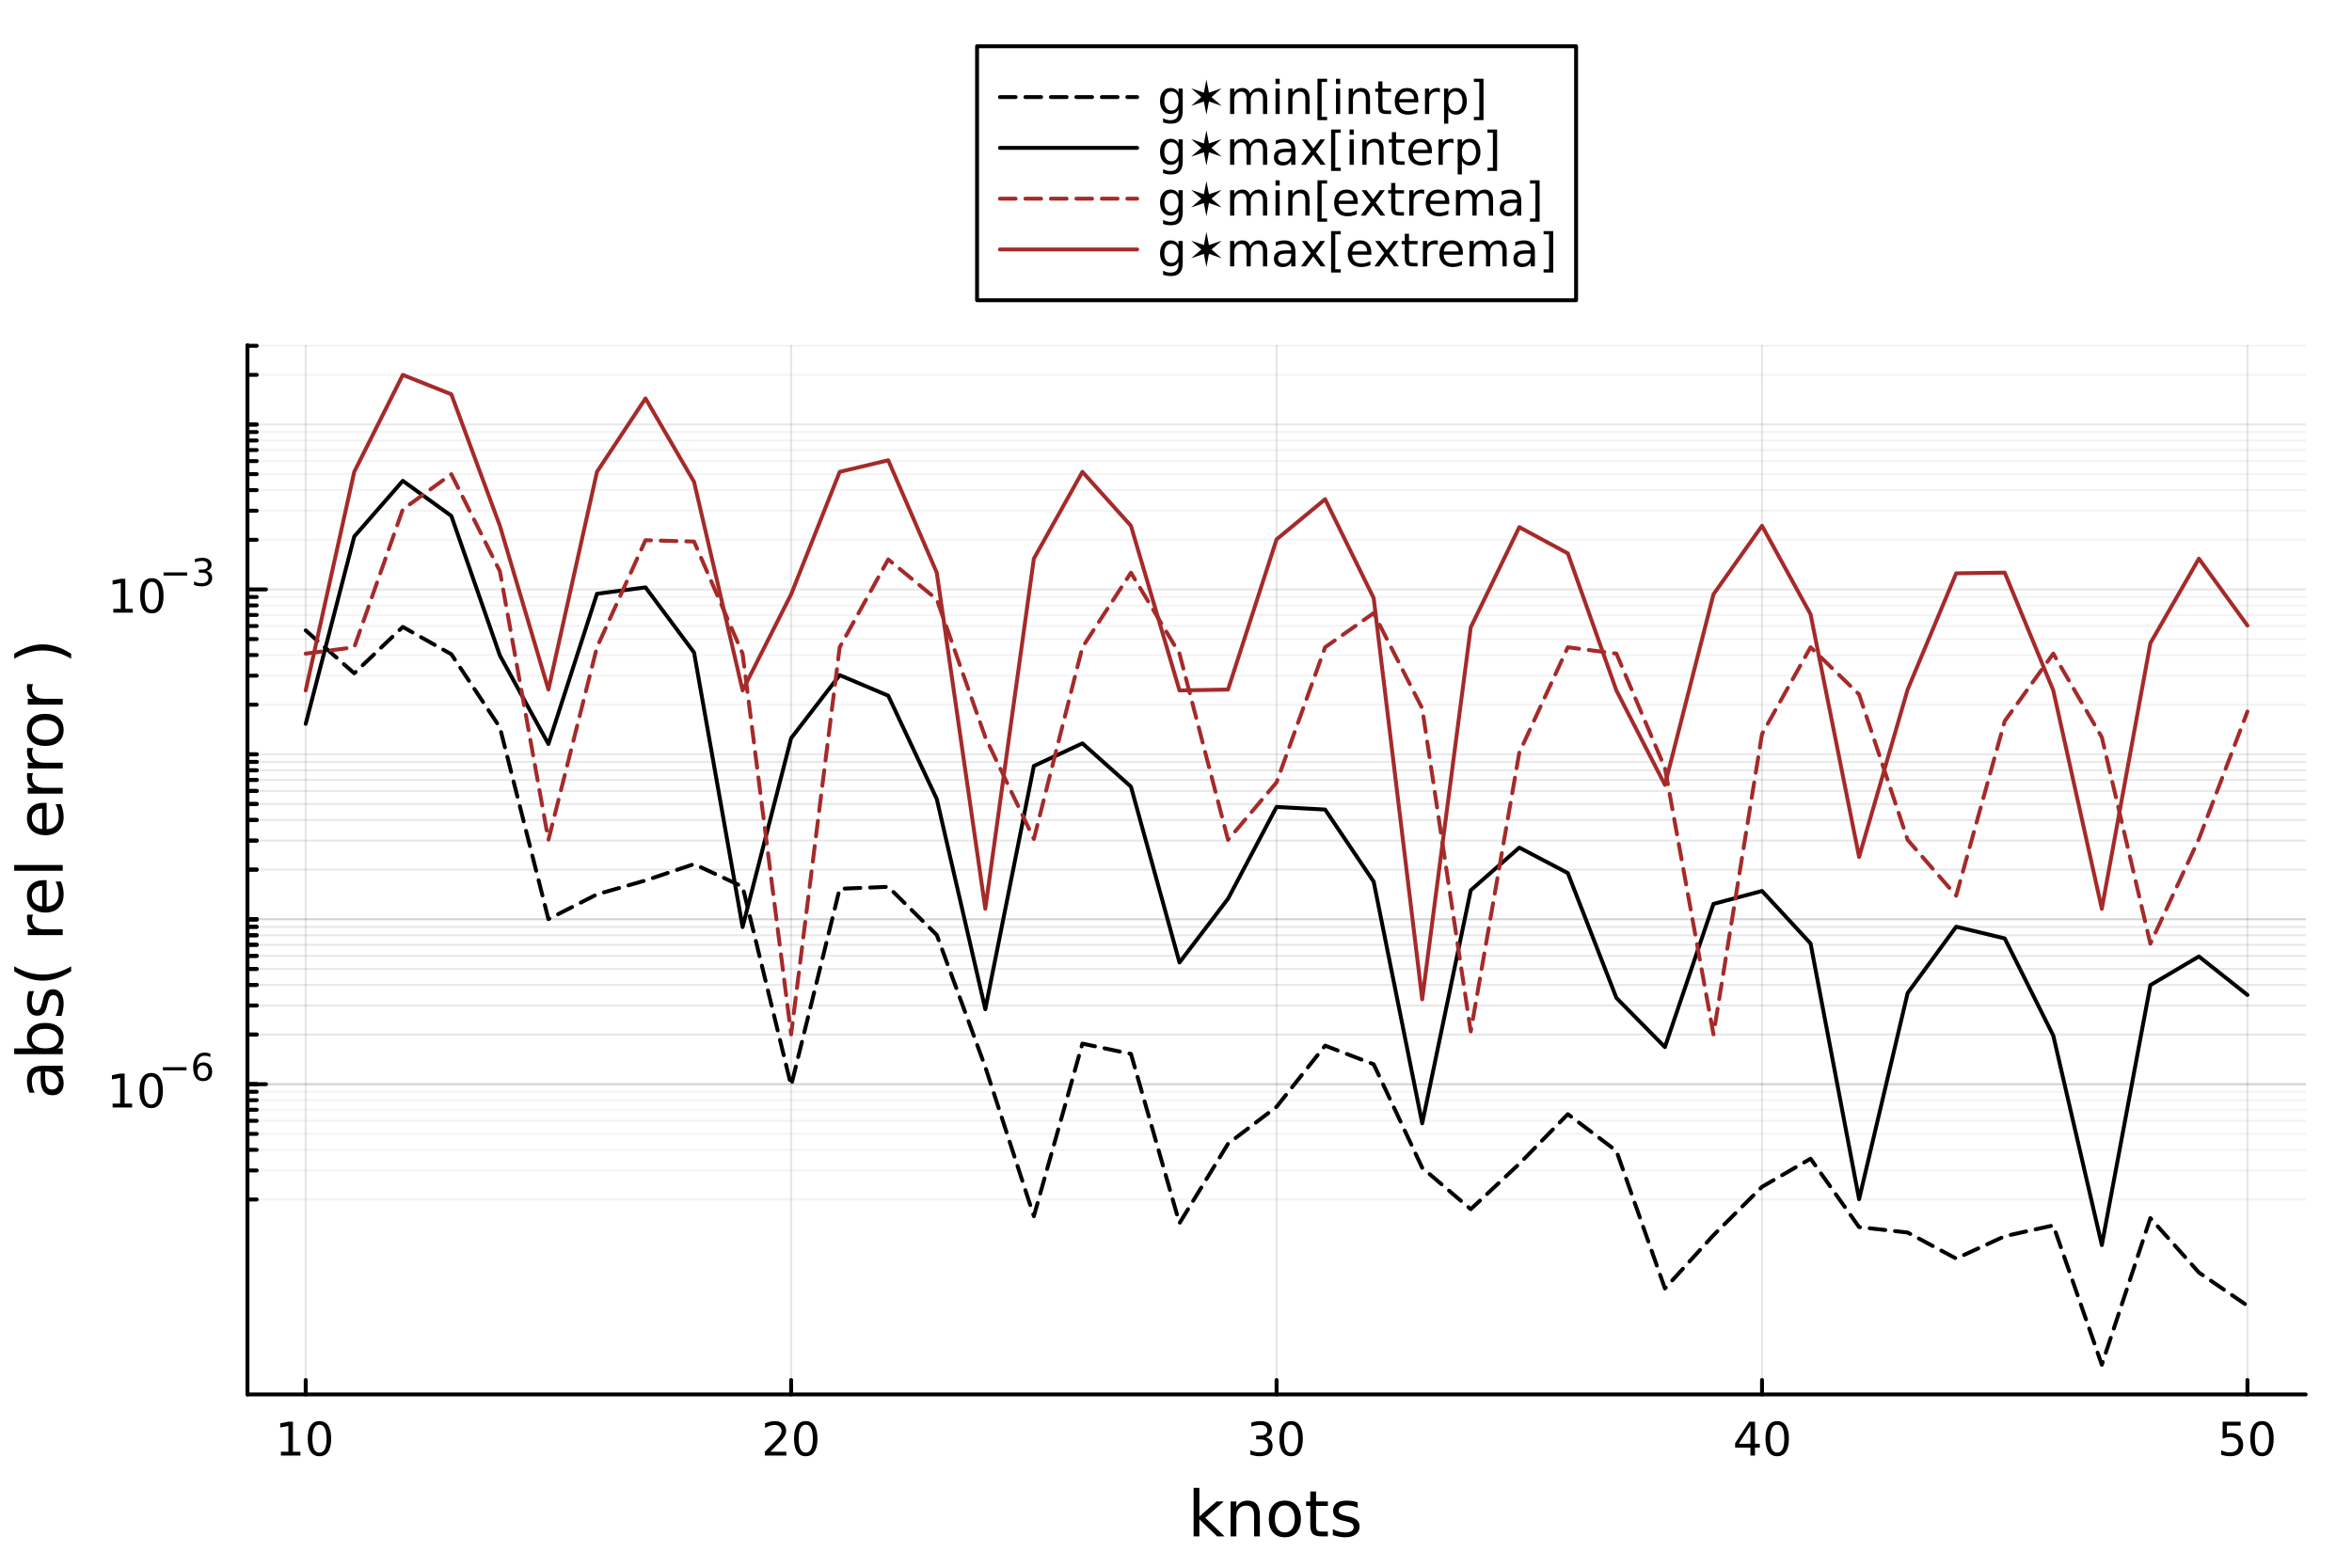 <?xml version="1.0" encoding="utf-8"?>
<svg xmlns="http://www.w3.org/2000/svg" xmlns:xlink="http://www.w3.org/1999/xlink" width="600" height="400" viewBox="0 0 2400 1600">
<defs>
  <clipPath id="clip290">
    <rect x="0" y="0" width="2400" height="1600"/>
  </clipPath>
</defs>
<path clip-path="url(#clip290)" d="
M0 1600 L2400 1600 L2400 0 L0 0  Z
  " fill="#ffffff" fill-rule="evenodd" fill-opacity="0"/>
<defs>
  <clipPath id="clip291">
    <rect x="480" y="0" width="1681" height="1600"/>
  </clipPath>
</defs>
<path clip-path="url(#clip290)" d="
M252.501 1423.18 L2352.76 1423.18 L2352.76 352.309 L252.501 352.309  Z
  " fill="#ffffff" fill-rule="evenodd" fill-opacity="0"/>
<defs>
  <clipPath id="clip292">
    <rect x="252" y="352" width="2101" height="1072"/>
  </clipPath>
</defs>
<polyline clip-path="url(#clip292)" style="stroke:#000000; stroke-linecap:round; stroke-linejoin:round; stroke-width:2; stroke-opacity:0.1; fill:none" points="
  311.942,1423.18 311.942,352.309 
  "/>
<polyline clip-path="url(#clip292)" style="stroke:#000000; stroke-linecap:round; stroke-linejoin:round; stroke-width:2; stroke-opacity:0.1; fill:none" points="
  807.285,1423.18 807.285,352.309 
  "/>
<polyline clip-path="url(#clip292)" style="stroke:#000000; stroke-linecap:round; stroke-linejoin:round; stroke-width:2; stroke-opacity:0.1; fill:none" points="
  1302.63,1423.18 1302.63,352.309 
  "/>
<polyline clip-path="url(#clip292)" style="stroke:#000000; stroke-linecap:round; stroke-linejoin:round; stroke-width:2; stroke-opacity:0.1; fill:none" points="
  1797.97,1423.18 1797.97,352.309 
  "/>
<polyline clip-path="url(#clip292)" style="stroke:#000000; stroke-linecap:round; stroke-linejoin:round; stroke-width:2; stroke-opacity:0.1; fill:none" points="
  2293.31,1423.18 2293.31,352.309 
  "/>
<polyline clip-path="url(#clip290)" style="stroke:#000000; stroke-linecap:round; stroke-linejoin:round; stroke-width:4; stroke-opacity:1; fill:none" points="
  252.501,1423.18 2352.76,1423.18 
  "/>
<polyline clip-path="url(#clip290)" style="stroke:#000000; stroke-linecap:round; stroke-linejoin:round; stroke-width:4; stroke-opacity:1; fill:none" points="
  311.942,1423.18 311.942,1408.47 
  "/>
<polyline clip-path="url(#clip290)" style="stroke:#000000; stroke-linecap:round; stroke-linejoin:round; stroke-width:4; stroke-opacity:1; fill:none" points="
  807.285,1423.18 807.285,1408.47 
  "/>
<polyline clip-path="url(#clip290)" style="stroke:#000000; stroke-linecap:round; stroke-linejoin:round; stroke-width:4; stroke-opacity:1; fill:none" points="
  1302.63,1423.18 1302.63,1408.47 
  "/>
<polyline clip-path="url(#clip290)" style="stroke:#000000; stroke-linecap:round; stroke-linejoin:round; stroke-width:4; stroke-opacity:1; fill:none" points="
  1797.97,1423.18 1797.97,1408.47 
  "/>
<polyline clip-path="url(#clip290)" style="stroke:#000000; stroke-linecap:round; stroke-linejoin:round; stroke-width:4; stroke-opacity:1; fill:none" points="
  2293.31,1423.18 2293.31,1408.47 
  "/>
<path clip-path="url(#clip290)" d="M286.629 1481.64 L294.268 1481.64 L294.268 1455.28 L285.958 1456.95 L285.958 1452.69 L294.222 1451.02 L298.898 1451.02 L298.898 1481.64 L306.537 1481.64 L306.537 1485.58 L286.629 1485.58 L286.629 1481.64 Z" fill="#000000" fill-rule="evenodd" fill-opacity="1" /><path clip-path="url(#clip290)" d="M325.981 1454.1 Q322.37 1454.1 320.541 1457.66 Q318.736 1461.2 318.736 1468.33 Q318.736 1475.44 320.541 1479.01 Q322.37 1482.55 325.981 1482.55 Q329.615 1482.55 331.421 1479.01 Q333.25 1475.44 333.25 1468.33 Q333.25 1461.2 331.421 1457.66 Q329.615 1454.1 325.981 1454.1 M325.981 1450.39 Q331.791 1450.39 334.847 1455 Q337.925 1459.58 337.925 1468.33 Q337.925 1477.06 334.847 1481.67 Q331.791 1486.25 325.981 1486.25 Q320.171 1486.25 317.092 1481.67 Q314.037 1477.06 314.037 1468.33 Q314.037 1459.58 317.092 1455 Q320.171 1450.39 325.981 1450.39 Z" fill="#000000" fill-rule="evenodd" fill-opacity="1" /><path clip-path="url(#clip290)" d="M786.058 1481.64 L802.378 1481.64 L802.378 1485.58 L780.433 1485.58 L780.433 1481.64 Q783.095 1478.89 787.679 1474.26 Q792.285 1469.61 793.466 1468.27 Q795.711 1465.74 796.591 1464.01 Q797.493 1462.25 797.493 1460.56 Q797.493 1457.8 795.549 1456.07 Q793.628 1454.33 790.526 1454.33 Q788.327 1454.33 785.873 1455.09 Q783.443 1455.86 780.665 1457.41 L780.665 1452.69 Q783.489 1451.55 785.943 1450.97 Q788.396 1450.39 790.433 1450.39 Q795.804 1450.39 798.998 1453.08 Q802.192 1455.77 802.192 1460.26 Q802.192 1462.39 801.382 1464.31 Q800.595 1466.2 798.489 1468.8 Q797.91 1469.47 794.808 1472.69 Q791.706 1475.88 786.058 1481.64 Z" fill="#000000" fill-rule="evenodd" fill-opacity="1" /><path clip-path="url(#clip290)" d="M822.192 1454.1 Q818.581 1454.1 816.753 1457.66 Q814.947 1461.2 814.947 1468.33 Q814.947 1475.44 816.753 1479.01 Q818.581 1482.55 822.192 1482.55 Q825.827 1482.55 827.632 1479.01 Q829.461 1475.44 829.461 1468.33 Q829.461 1461.2 827.632 1457.66 Q825.827 1454.1 822.192 1454.1 M822.192 1450.39 Q828.003 1450.39 831.058 1455 Q834.137 1459.58 834.137 1468.33 Q834.137 1477.06 831.058 1481.67 Q828.003 1486.25 822.192 1486.25 Q816.382 1486.25 813.304 1481.67 Q810.248 1477.06 810.248 1468.33 Q810.248 1459.58 813.304 1455 Q816.382 1450.39 822.192 1450.39 Z" fill="#000000" fill-rule="evenodd" fill-opacity="1" /><path clip-path="url(#clip290)" d="M1291.47 1466.95 Q1294.83 1467.66 1296.7 1469.93 Q1298.6 1472.2 1298.6 1475.53 Q1298.6 1480.65 1295.08 1483.45 Q1291.56 1486.25 1285.08 1486.25 Q1282.91 1486.25 1280.59 1485.81 Q1278.3 1485.39 1275.85 1484.54 L1275.85 1480.02 Q1277.79 1481.16 1280.11 1481.74 Q1282.42 1482.32 1284.94 1482.32 Q1289.34 1482.32 1291.63 1480.58 Q1293.95 1478.84 1293.95 1475.53 Q1293.95 1472.48 1291.79 1470.77 Q1289.67 1469.03 1285.85 1469.03 L1281.82 1469.03 L1281.82 1465.19 L1286.03 1465.19 Q1289.48 1465.19 1291.31 1463.82 Q1293.14 1462.43 1293.14 1459.84 Q1293.14 1457.18 1291.24 1455.77 Q1289.36 1454.33 1285.85 1454.33 Q1283.92 1454.33 1281.73 1454.75 Q1279.53 1455.16 1276.89 1456.04 L1276.89 1451.88 Q1279.55 1451.14 1281.86 1450.77 Q1284.2 1450.39 1286.26 1450.39 Q1291.59 1450.39 1294.69 1452.83 Q1297.79 1455.23 1297.79 1459.35 Q1297.79 1462.22 1296.15 1464.21 Q1294.5 1466.18 1291.47 1466.95 Z" fill="#000000" fill-rule="evenodd" fill-opacity="1" /><path clip-path="url(#clip290)" d="M1317.47 1454.1 Q1313.86 1454.1 1312.03 1457.66 Q1310.22 1461.2 1310.22 1468.33 Q1310.22 1475.44 1312.03 1479.01 Q1313.86 1482.55 1317.47 1482.55 Q1321.1 1482.55 1322.91 1479.01 Q1324.73 1475.44 1324.73 1468.33 Q1324.73 1461.2 1322.91 1457.66 Q1321.1 1454.1 1317.47 1454.1 M1317.47 1450.39 Q1323.28 1450.39 1326.33 1455 Q1329.41 1459.58 1329.41 1468.33 Q1329.41 1477.06 1326.33 1481.67 Q1323.28 1486.25 1317.47 1486.25 Q1311.66 1486.25 1308.58 1481.67 Q1305.52 1477.06 1305.52 1468.33 Q1305.52 1459.58 1308.58 1455 Q1311.66 1450.39 1317.47 1450.39 Z" fill="#000000" fill-rule="evenodd" fill-opacity="1" /><path clip-path="url(#clip290)" d="M1786.14 1455.09 L1774.34 1473.54 L1786.14 1473.54 L1786.14 1455.09 M1784.92 1451.02 L1790.8 1451.02 L1790.8 1473.54 L1795.73 1473.54 L1795.73 1477.43 L1790.8 1477.43 L1790.8 1485.58 L1786.14 1485.58 L1786.14 1477.43 L1770.54 1477.43 L1770.54 1472.92 L1784.92 1451.02 Z" fill="#000000" fill-rule="evenodd" fill-opacity="1" /><path clip-path="url(#clip290)" d="M1813.46 1454.1 Q1809.85 1454.1 1808.02 1457.66 Q1806.21 1461.2 1806.21 1468.33 Q1806.21 1475.44 1808.02 1479.01 Q1809.85 1482.55 1813.46 1482.55 Q1817.09 1482.55 1818.9 1479.01 Q1820.73 1475.44 1820.73 1468.33 Q1820.73 1461.2 1818.9 1457.66 Q1817.09 1454.1 1813.46 1454.1 M1813.46 1450.39 Q1819.27 1450.39 1822.32 1455 Q1825.4 1459.58 1825.4 1468.33 Q1825.4 1477.06 1822.32 1481.67 Q1819.27 1486.25 1813.46 1486.25 Q1807.65 1486.25 1804.57 1481.67 Q1801.51 1477.06 1801.51 1468.33 Q1801.51 1459.58 1804.57 1455 Q1807.65 1450.39 1813.46 1450.39 Z" fill="#000000" fill-rule="evenodd" fill-opacity="1" /><path clip-path="url(#clip290)" d="M2268.01 1451.02 L2286.37 1451.02 L2286.37 1454.96 L2272.3 1454.96 L2272.3 1463.43 Q2273.31 1463.08 2274.33 1462.92 Q2275.35 1462.73 2276.37 1462.73 Q2282.16 1462.73 2285.54 1465.9 Q2288.92 1469.08 2288.92 1474.49 Q2288.92 1480.07 2285.44 1483.17 Q2281.97 1486.25 2275.65 1486.25 Q2273.48 1486.25 2271.21 1485.88 Q2268.96 1485.51 2266.56 1484.77 L2266.56 1480.07 Q2268.64 1481.2 2270.86 1481.76 Q2273.08 1482.32 2275.56 1482.32 Q2279.56 1482.32 2281.9 1480.21 Q2284.24 1478.1 2284.24 1474.49 Q2284.24 1470.88 2281.9 1468.77 Q2279.56 1466.67 2275.56 1466.67 Q2273.69 1466.67 2271.81 1467.08 Q2269.96 1467.5 2268.01 1468.38 L2268.01 1451.02 Z" fill="#000000" fill-rule="evenodd" fill-opacity="1" /><path clip-path="url(#clip290)" d="M2308.13 1454.1 Q2304.52 1454.1 2302.69 1457.66 Q2300.88 1461.2 2300.88 1468.33 Q2300.88 1475.44 2302.69 1479.01 Q2304.52 1482.55 2308.13 1482.55 Q2311.76 1482.55 2313.57 1479.01 Q2315.4 1475.44 2315.4 1468.33 Q2315.4 1461.2 2313.57 1457.66 Q2311.76 1454.1 2308.13 1454.1 M2308.13 1450.39 Q2313.94 1450.39 2317 1455 Q2320.07 1459.58 2320.07 1468.33 Q2320.07 1477.06 2317 1481.67 Q2313.94 1486.25 2308.13 1486.25 Q2302.32 1486.25 2299.24 1481.67 Q2296.19 1477.06 2296.19 1468.33 Q2296.19 1459.58 2299.24 1455 Q2302.32 1450.39 2308.13 1450.39 Z" fill="#000000" fill-rule="evenodd" fill-opacity="1" /><path clip-path="url(#clip290)" d="M1217.95 1518.52 L1223.84 1518.52 L1223.84 1547.77 L1241.31 1532.4 L1248.79 1532.4 L1229.88 1549.07 L1249.59 1568.04 L1241.95 1568.04 L1223.84 1550.63 L1223.84 1568.04 L1217.95 1568.04 L1217.95 1518.52 Z" fill="#000000" fill-rule="evenodd" fill-opacity="1" /><path clip-path="url(#clip290)" d="M1285.55 1546.53 L1285.55 1568.04 L1279.7 1568.04 L1279.7 1546.72 Q1279.7 1541.66 1277.72 1539.14 Q1275.75 1536.63 1271.8 1536.63 Q1267.06 1536.63 1264.32 1539.65 Q1261.59 1542.68 1261.59 1547.9 L1261.59 1568.04 L1255.7 1568.04 L1255.7 1532.4 L1261.59 1532.4 L1261.59 1537.93 Q1263.69 1534.72 1266.52 1533.13 Q1269.38 1531.54 1273.11 1531.54 Q1279.25 1531.54 1282.4 1535.36 Q1285.55 1539.14 1285.55 1546.53 Z" fill="#000000" fill-rule="evenodd" fill-opacity="1" /><path clip-path="url(#clip290)" d="M1311.05 1536.5 Q1306.34 1536.5 1303.6 1540.19 Q1300.86 1543.85 1300.86 1550.25 Q1300.86 1556.65 1303.57 1560.34 Q1306.3 1564 1311.05 1564 Q1315.73 1564 1318.46 1560.31 Q1321.2 1556.62 1321.2 1550.25 Q1321.2 1543.92 1318.46 1540.23 Q1315.73 1536.5 1311.05 1536.5 M1311.05 1531.54 Q1318.69 1531.54 1323.05 1536.5 Q1327.41 1541.47 1327.41 1550.25 Q1327.41 1559 1323.05 1564 Q1318.69 1568.97 1311.05 1568.97 Q1303.38 1568.97 1299.02 1564 Q1294.69 1559 1294.69 1550.25 Q1294.69 1541.47 1299.02 1536.5 Q1303.38 1531.54 1311.05 1531.54 Z" fill="#000000" fill-rule="evenodd" fill-opacity="1" /><path clip-path="url(#clip290)" d="M1342.91 1522.27 L1342.91 1532.4 L1354.97 1532.4 L1354.97 1536.95 L1342.91 1536.95 L1342.91 1556.3 Q1342.91 1560.66 1344.08 1561.9 Q1345.29 1563.14 1348.95 1563.14 L1354.97 1563.14 L1354.97 1568.04 L1348.95 1568.04 Q1342.18 1568.04 1339.6 1565.53 Q1337.02 1562.98 1337.02 1556.3 L1337.02 1536.95 L1332.72 1536.95 L1332.72 1532.4 L1337.02 1532.4 L1337.02 1522.27 L1342.91 1522.27 Z" fill="#000000" fill-rule="evenodd" fill-opacity="1" /><path clip-path="url(#clip290)" d="M1385.4 1533.45 L1385.4 1538.98 Q1382.92 1537.71 1380.24 1537.07 Q1377.57 1536.44 1374.7 1536.44 Q1370.34 1536.44 1368.15 1537.77 Q1365.98 1539.11 1365.98 1541.79 Q1365.98 1543.82 1367.54 1545 Q1369.1 1546.15 1373.81 1547.2 L1375.82 1547.64 Q1382.06 1548.98 1384.67 1551.43 Q1387.31 1553.85 1387.31 1558.21 Q1387.31 1563.17 1383.36 1566.07 Q1379.45 1568.97 1372.57 1568.97 Q1369.71 1568.97 1366.59 1568.39 Q1363.5 1567.85 1360.06 1566.74 L1360.06 1560.69 Q1363.31 1562.38 1366.46 1563.24 Q1369.61 1564.07 1372.7 1564.07 Q1376.84 1564.07 1379.06 1562.66 Q1381.29 1561.23 1381.29 1558.65 Q1381.29 1556.27 1379.67 1554.99 Q1378.08 1553.72 1372.64 1552.54 L1370.6 1552.07 Q1365.16 1550.92 1362.74 1548.56 Q1360.32 1546.18 1360.32 1542.04 Q1360.32 1537.01 1363.88 1534.27 Q1367.45 1531.54 1374 1531.54 Q1377.25 1531.54 1380.11 1532.01 Q1382.98 1532.49 1385.4 1533.45 Z" fill="#000000" fill-rule="evenodd" fill-opacity="1" /><polyline clip-path="url(#clip292)" style="stroke:#000000; stroke-linecap:round; stroke-linejoin:round; stroke-width:2; stroke-opacity:0.1; fill:none" points="
  252.501,1106.56 2352.76,1106.56 
  "/>
<polyline clip-path="url(#clip292)" style="stroke:#000000; stroke-linecap:round; stroke-linejoin:round; stroke-width:2; stroke-opacity:0.1; fill:none" points="
  252.501,601.574 2352.76,601.574 
  "/>
<polyline clip-path="url(#clip292)" style="stroke:#000000; stroke-linecap:round; stroke-linejoin:round; stroke-width:2; stroke-opacity:0.05; fill:none" points="
  252.501,1224.21 2352.76,1224.21 
  "/>
<polyline clip-path="url(#clip292)" style="stroke:#000000; stroke-linecap:round; stroke-linejoin:round; stroke-width:2; stroke-opacity:0.05; fill:none" points="
  252.501,1194.57 2352.76,1194.57 
  "/>
<polyline clip-path="url(#clip292)" style="stroke:#000000; stroke-linecap:round; stroke-linejoin:round; stroke-width:2; stroke-opacity:0.05; fill:none" points="
  252.501,1173.54 2352.76,1173.54 
  "/>
<polyline clip-path="url(#clip292)" style="stroke:#000000; stroke-linecap:round; stroke-linejoin:round; stroke-width:2; stroke-opacity:0.05; fill:none" points="
  252.501,1157.23 2352.76,1157.23 
  "/>
<polyline clip-path="url(#clip292)" style="stroke:#000000; stroke-linecap:round; stroke-linejoin:round; stroke-width:2; stroke-opacity:0.05; fill:none" points="
  252.501,1143.9 2352.76,1143.9 
  "/>
<polyline clip-path="url(#clip292)" style="stroke:#000000; stroke-linecap:round; stroke-linejoin:round; stroke-width:2; stroke-opacity:0.05; fill:none" points="
  252.501,1132.63 2352.76,1132.63 
  "/>
<polyline clip-path="url(#clip292)" style="stroke:#000000; stroke-linecap:round; stroke-linejoin:round; stroke-width:2; stroke-opacity:0.05; fill:none" points="
  252.501,1122.87 2352.76,1122.87 
  "/>
<polyline clip-path="url(#clip292)" style="stroke:#000000; stroke-linecap:round; stroke-linejoin:round; stroke-width:2; stroke-opacity:0.05; fill:none" points="
  252.501,1114.26 2352.76,1114.26 
  "/>
<polyline clip-path="url(#clip292)" style="stroke:#000000; stroke-linecap:round; stroke-linejoin:round; stroke-width:2; stroke-opacity:0.05; fill:none" points="
  252.501,1106.56 2352.76,1106.56 
  "/>
<polyline clip-path="url(#clip292)" style="stroke:#000000; stroke-linecap:round; stroke-linejoin:round; stroke-width:2; stroke-opacity:0.05; fill:none" points="
  252.501,1106.56 2352.76,1106.56 
  "/>
<polyline clip-path="url(#clip292)" style="stroke:#000000; stroke-linecap:round; stroke-linejoin:round; stroke-width:2; stroke-opacity:0.05; fill:none" points="
  252.501,1055.88 2352.76,1055.88 
  "/>
<polyline clip-path="url(#clip292)" style="stroke:#000000; stroke-linecap:round; stroke-linejoin:round; stroke-width:2; stroke-opacity:0.05; fill:none" points="
  252.501,1026.24 2352.76,1026.24 
  "/>
<polyline clip-path="url(#clip292)" style="stroke:#000000; stroke-linecap:round; stroke-linejoin:round; stroke-width:2; stroke-opacity:0.05; fill:none" points="
  252.501,1005.21 2352.76,1005.21 
  "/>
<polyline clip-path="url(#clip292)" style="stroke:#000000; stroke-linecap:round; stroke-linejoin:round; stroke-width:2; stroke-opacity:0.05; fill:none" points="
  252.501,988.9 2352.76,988.9 
  "/>
<polyline clip-path="url(#clip292)" style="stroke:#000000; stroke-linecap:round; stroke-linejoin:round; stroke-width:2; stroke-opacity:0.05; fill:none" points="
  252.501,975.571 2352.76,975.571 
  "/>
<polyline clip-path="url(#clip292)" style="stroke:#000000; stroke-linecap:round; stroke-linejoin:round; stroke-width:2; stroke-opacity:0.05; fill:none" points="
  252.501,964.302 2352.76,964.302 
  "/>
<polyline clip-path="url(#clip292)" style="stroke:#000000; stroke-linecap:round; stroke-linejoin:round; stroke-width:2; stroke-opacity:0.05; fill:none" points="
  252.501,954.541 2352.76,954.541 
  "/>
<polyline clip-path="url(#clip292)" style="stroke:#000000; stroke-linecap:round; stroke-linejoin:round; stroke-width:2; stroke-opacity:0.05; fill:none" points="
  252.501,945.93 2352.76,945.93 
  "/>
<polyline clip-path="url(#clip292)" style="stroke:#000000; stroke-linecap:round; stroke-linejoin:round; stroke-width:2; stroke-opacity:0.05; fill:none" points="
  252.501,938.228 2352.76,938.228 
  "/>
<polyline clip-path="url(#clip292)" style="stroke:#000000; stroke-linecap:round; stroke-linejoin:round; stroke-width:2; stroke-opacity:0.05; fill:none" points="
  252.501,938.228 2352.76,938.228 
  "/>
<polyline clip-path="url(#clip292)" style="stroke:#000000; stroke-linecap:round; stroke-linejoin:round; stroke-width:2; stroke-opacity:0.05; fill:none" points="
  252.501,887.556 2352.76,887.556 
  "/>
<polyline clip-path="url(#clip292)" style="stroke:#000000; stroke-linecap:round; stroke-linejoin:round; stroke-width:2; stroke-opacity:0.05; fill:none" points="
  252.501,857.916 2352.76,857.916 
  "/>
<polyline clip-path="url(#clip292)" style="stroke:#000000; stroke-linecap:round; stroke-linejoin:round; stroke-width:2; stroke-opacity:0.05; fill:none" points="
  252.501,836.885 2352.76,836.885 
  "/>
<polyline clip-path="url(#clip292)" style="stroke:#000000; stroke-linecap:round; stroke-linejoin:round; stroke-width:2; stroke-opacity:0.05; fill:none" points="
  252.501,820.572 2352.76,820.572 
  "/>
<polyline clip-path="url(#clip292)" style="stroke:#000000; stroke-linecap:round; stroke-linejoin:round; stroke-width:2; stroke-opacity:0.05; fill:none" points="
  252.501,807.244 2352.76,807.244 
  "/>
<polyline clip-path="url(#clip292)" style="stroke:#000000; stroke-linecap:round; stroke-linejoin:round; stroke-width:2; stroke-opacity:0.05; fill:none" points="
  252.501,795.975 2352.76,795.975 
  "/>
<polyline clip-path="url(#clip292)" style="stroke:#000000; stroke-linecap:round; stroke-linejoin:round; stroke-width:2; stroke-opacity:0.05; fill:none" points="
  252.501,786.213 2352.76,786.213 
  "/>
<polyline clip-path="url(#clip292)" style="stroke:#000000; stroke-linecap:round; stroke-linejoin:round; stroke-width:2; stroke-opacity:0.05; fill:none" points="
  252.501,777.603 2352.76,777.603 
  "/>
<polyline clip-path="url(#clip292)" style="stroke:#000000; stroke-linecap:round; stroke-linejoin:round; stroke-width:2; stroke-opacity:0.05; fill:none" points="
  252.501,1055.88 2352.76,1055.88 
  "/>
<polyline clip-path="url(#clip292)" style="stroke:#000000; stroke-linecap:round; stroke-linejoin:round; stroke-width:2; stroke-opacity:0.05; fill:none" points="
  252.501,1026.24 2352.76,1026.24 
  "/>
<polyline clip-path="url(#clip292)" style="stroke:#000000; stroke-linecap:round; stroke-linejoin:round; stroke-width:2; stroke-opacity:0.05; fill:none" points="
  252.501,1005.21 2352.76,1005.21 
  "/>
<polyline clip-path="url(#clip292)" style="stroke:#000000; stroke-linecap:round; stroke-linejoin:round; stroke-width:2; stroke-opacity:0.05; fill:none" points="
  252.501,988.9 2352.76,988.9 
  "/>
<polyline clip-path="url(#clip292)" style="stroke:#000000; stroke-linecap:round; stroke-linejoin:round; stroke-width:2; stroke-opacity:0.05; fill:none" points="
  252.501,975.571 2352.76,975.571 
  "/>
<polyline clip-path="url(#clip292)" style="stroke:#000000; stroke-linecap:round; stroke-linejoin:round; stroke-width:2; stroke-opacity:0.05; fill:none" points="
  252.501,964.302 2352.76,964.302 
  "/>
<polyline clip-path="url(#clip292)" style="stroke:#000000; stroke-linecap:round; stroke-linejoin:round; stroke-width:2; stroke-opacity:0.05; fill:none" points="
  252.501,954.541 2352.76,954.541 
  "/>
<polyline clip-path="url(#clip292)" style="stroke:#000000; stroke-linecap:round; stroke-linejoin:round; stroke-width:2; stroke-opacity:0.05; fill:none" points="
  252.501,945.93 2352.76,945.93 
  "/>
<polyline clip-path="url(#clip292)" style="stroke:#000000; stroke-linecap:round; stroke-linejoin:round; stroke-width:2; stroke-opacity:0.05; fill:none" points="
  252.501,938.228 2352.76,938.228 
  "/>
<polyline clip-path="url(#clip292)" style="stroke:#000000; stroke-linecap:round; stroke-linejoin:round; stroke-width:2; stroke-opacity:0.05; fill:none" points="
  252.501,938.228 2352.76,938.228 
  "/>
<polyline clip-path="url(#clip292)" style="stroke:#000000; stroke-linecap:round; stroke-linejoin:round; stroke-width:2; stroke-opacity:0.05; fill:none" points="
  252.501,887.556 2352.76,887.556 
  "/>
<polyline clip-path="url(#clip292)" style="stroke:#000000; stroke-linecap:round; stroke-linejoin:round; stroke-width:2; stroke-opacity:0.05; fill:none" points="
  252.501,857.916 2352.76,857.916 
  "/>
<polyline clip-path="url(#clip292)" style="stroke:#000000; stroke-linecap:round; stroke-linejoin:round; stroke-width:2; stroke-opacity:0.05; fill:none" points="
  252.501,836.885 2352.76,836.885 
  "/>
<polyline clip-path="url(#clip292)" style="stroke:#000000; stroke-linecap:round; stroke-linejoin:round; stroke-width:2; stroke-opacity:0.05; fill:none" points="
  252.501,820.572 2352.76,820.572 
  "/>
<polyline clip-path="url(#clip292)" style="stroke:#000000; stroke-linecap:round; stroke-linejoin:round; stroke-width:2; stroke-opacity:0.05; fill:none" points="
  252.501,807.244 2352.76,807.244 
  "/>
<polyline clip-path="url(#clip292)" style="stroke:#000000; stroke-linecap:round; stroke-linejoin:round; stroke-width:2; stroke-opacity:0.05; fill:none" points="
  252.501,795.975 2352.76,795.975 
  "/>
<polyline clip-path="url(#clip292)" style="stroke:#000000; stroke-linecap:round; stroke-linejoin:round; stroke-width:2; stroke-opacity:0.05; fill:none" points="
  252.501,786.213 2352.76,786.213 
  "/>
<polyline clip-path="url(#clip292)" style="stroke:#000000; stroke-linecap:round; stroke-linejoin:round; stroke-width:2; stroke-opacity:0.05; fill:none" points="
  252.501,777.603 2352.76,777.603 
  "/>
<polyline clip-path="url(#clip292)" style="stroke:#000000; stroke-linecap:round; stroke-linejoin:round; stroke-width:2; stroke-opacity:0.05; fill:none" points="
  252.501,769.901 2352.76,769.901 
  "/>
<polyline clip-path="url(#clip292)" style="stroke:#000000; stroke-linecap:round; stroke-linejoin:round; stroke-width:2; stroke-opacity:0.05; fill:none" points="
  252.501,769.901 2352.76,769.901 
  "/>
<polyline clip-path="url(#clip292)" style="stroke:#000000; stroke-linecap:round; stroke-linejoin:round; stroke-width:2; stroke-opacity:0.05; fill:none" points="
  252.501,719.229 2352.76,719.229 
  "/>
<polyline clip-path="url(#clip292)" style="stroke:#000000; stroke-linecap:round; stroke-linejoin:round; stroke-width:2; stroke-opacity:0.05; fill:none" points="
  252.501,689.588 2352.76,689.588 
  "/>
<polyline clip-path="url(#clip292)" style="stroke:#000000; stroke-linecap:round; stroke-linejoin:round; stroke-width:2; stroke-opacity:0.05; fill:none" points="
  252.501,668.558 2352.76,668.558 
  "/>
<polyline clip-path="url(#clip292)" style="stroke:#000000; stroke-linecap:round; stroke-linejoin:round; stroke-width:2; stroke-opacity:0.05; fill:none" points="
  252.501,652.245 2352.76,652.245 
  "/>
<polyline clip-path="url(#clip292)" style="stroke:#000000; stroke-linecap:round; stroke-linejoin:round; stroke-width:2; stroke-opacity:0.05; fill:none" points="
  252.501,638.917 2352.76,638.917 
  "/>
<polyline clip-path="url(#clip292)" style="stroke:#000000; stroke-linecap:round; stroke-linejoin:round; stroke-width:2; stroke-opacity:0.05; fill:none" points="
  252.501,627.648 2352.76,627.648 
  "/>
<polyline clip-path="url(#clip292)" style="stroke:#000000; stroke-linecap:round; stroke-linejoin:round; stroke-width:2; stroke-opacity:0.05; fill:none" points="
  252.501,617.886 2352.76,617.886 
  "/>
<polyline clip-path="url(#clip292)" style="stroke:#000000; stroke-linecap:round; stroke-linejoin:round; stroke-width:2; stroke-opacity:0.05; fill:none" points="
  252.501,609.276 2352.76,609.276 
  "/>
<polyline clip-path="url(#clip292)" style="stroke:#000000; stroke-linecap:round; stroke-linejoin:round; stroke-width:2; stroke-opacity:0.05; fill:none" points="
  252.501,550.902 2352.76,550.902 
  "/>
<polyline clip-path="url(#clip292)" style="stroke:#000000; stroke-linecap:round; stroke-linejoin:round; stroke-width:2; stroke-opacity:0.05; fill:none" points="
  252.501,521.261 2352.76,521.261 
  "/>
<polyline clip-path="url(#clip292)" style="stroke:#000000; stroke-linecap:round; stroke-linejoin:round; stroke-width:2; stroke-opacity:0.05; fill:none" points="
  252.501,500.231 2352.76,500.231 
  "/>
<polyline clip-path="url(#clip292)" style="stroke:#000000; stroke-linecap:round; stroke-linejoin:round; stroke-width:2; stroke-opacity:0.05; fill:none" points="
  252.501,483.918 2352.76,483.918 
  "/>
<polyline clip-path="url(#clip292)" style="stroke:#000000; stroke-linecap:round; stroke-linejoin:round; stroke-width:2; stroke-opacity:0.05; fill:none" points="
  252.501,470.59 2352.76,470.59 
  "/>
<polyline clip-path="url(#clip292)" style="stroke:#000000; stroke-linecap:round; stroke-linejoin:round; stroke-width:2; stroke-opacity:0.05; fill:none" points="
  252.501,459.321 2352.76,459.321 
  "/>
<polyline clip-path="url(#clip292)" style="stroke:#000000; stroke-linecap:round; stroke-linejoin:round; stroke-width:2; stroke-opacity:0.05; fill:none" points="
  252.501,449.559 2352.76,449.559 
  "/>
<polyline clip-path="url(#clip292)" style="stroke:#000000; stroke-linecap:round; stroke-linejoin:round; stroke-width:2; stroke-opacity:0.05; fill:none" points="
  252.501,440.949 2352.76,440.949 
  "/>
<polyline clip-path="url(#clip292)" style="stroke:#000000; stroke-linecap:round; stroke-linejoin:round; stroke-width:2; stroke-opacity:0.05; fill:none" points="
  252.501,433.247 2352.76,433.247 
  "/>
<polyline clip-path="url(#clip292)" style="stroke:#000000; stroke-linecap:round; stroke-linejoin:round; stroke-width:2; stroke-opacity:0.05; fill:none" points="
  252.501,433.247 2352.76,433.247 
  "/>
<polyline clip-path="url(#clip292)" style="stroke:#000000; stroke-linecap:round; stroke-linejoin:round; stroke-width:2; stroke-opacity:0.05; fill:none" points="
  252.501,382.575 2352.76,382.575 
  "/>
<polyline clip-path="url(#clip292)" style="stroke:#000000; stroke-linecap:round; stroke-linejoin:round; stroke-width:2; stroke-opacity:0.05; fill:none" points="
  252.501,352.934 2352.76,352.934 
  "/>
<polyline clip-path="url(#clip290)" style="stroke:#000000; stroke-linecap:round; stroke-linejoin:round; stroke-width:4; stroke-opacity:1; fill:none" points="
  252.501,1423.18 252.501,352.309 
  "/>
<polyline clip-path="url(#clip290)" style="stroke:#000000; stroke-linecap:round; stroke-linejoin:round; stroke-width:4; stroke-opacity:1; fill:none" points="
  252.501,1106.56 271.398,1106.56 
  "/>
<polyline clip-path="url(#clip290)" style="stroke:#000000; stroke-linecap:round; stroke-linejoin:round; stroke-width:4; stroke-opacity:1; fill:none" points="
  252.501,601.574 271.398,601.574 
  "/>
<polyline clip-path="url(#clip290)" style="stroke:#000000; stroke-linecap:round; stroke-linejoin:round; stroke-width:4; stroke-opacity:1; fill:none" points="
  252.501,1224.21 261.949,1224.21 
  "/>
<polyline clip-path="url(#clip290)" style="stroke:#000000; stroke-linecap:round; stroke-linejoin:round; stroke-width:4; stroke-opacity:1; fill:none" points="
  252.501,1194.57 261.949,1194.57 
  "/>
<polyline clip-path="url(#clip290)" style="stroke:#000000; stroke-linecap:round; stroke-linejoin:round; stroke-width:4; stroke-opacity:1; fill:none" points="
  252.501,1173.54 261.949,1173.54 
  "/>
<polyline clip-path="url(#clip290)" style="stroke:#000000; stroke-linecap:round; stroke-linejoin:round; stroke-width:4; stroke-opacity:1; fill:none" points="
  252.501,1157.23 261.949,1157.23 
  "/>
<polyline clip-path="url(#clip290)" style="stroke:#000000; stroke-linecap:round; stroke-linejoin:round; stroke-width:4; stroke-opacity:1; fill:none" points="
  252.501,1143.9 261.949,1143.9 
  "/>
<polyline clip-path="url(#clip290)" style="stroke:#000000; stroke-linecap:round; stroke-linejoin:round; stroke-width:4; stroke-opacity:1; fill:none" points="
  252.501,1132.63 261.949,1132.63 
  "/>
<polyline clip-path="url(#clip290)" style="stroke:#000000; stroke-linecap:round; stroke-linejoin:round; stroke-width:4; stroke-opacity:1; fill:none" points="
  252.501,1122.87 261.949,1122.87 
  "/>
<polyline clip-path="url(#clip290)" style="stroke:#000000; stroke-linecap:round; stroke-linejoin:round; stroke-width:4; stroke-opacity:1; fill:none" points="
  252.501,1114.26 261.949,1114.26 
  "/>
<polyline clip-path="url(#clip290)" style="stroke:#000000; stroke-linecap:round; stroke-linejoin:round; stroke-width:4; stroke-opacity:1; fill:none" points="
  252.501,1106.56 261.949,1106.56 
  "/>
<polyline clip-path="url(#clip290)" style="stroke:#000000; stroke-linecap:round; stroke-linejoin:round; stroke-width:4; stroke-opacity:1; fill:none" points="
  252.501,1106.56 261.949,1106.56 
  "/>
<polyline clip-path="url(#clip290)" style="stroke:#000000; stroke-linecap:round; stroke-linejoin:round; stroke-width:4; stroke-opacity:1; fill:none" points="
  252.501,1055.88 261.949,1055.88 
  "/>
<polyline clip-path="url(#clip290)" style="stroke:#000000; stroke-linecap:round; stroke-linejoin:round; stroke-width:4; stroke-opacity:1; fill:none" points="
  252.501,1026.24 261.949,1026.24 
  "/>
<polyline clip-path="url(#clip290)" style="stroke:#000000; stroke-linecap:round; stroke-linejoin:round; stroke-width:4; stroke-opacity:1; fill:none" points="
  252.501,1005.21 261.949,1005.21 
  "/>
<polyline clip-path="url(#clip290)" style="stroke:#000000; stroke-linecap:round; stroke-linejoin:round; stroke-width:4; stroke-opacity:1; fill:none" points="
  252.501,988.9 261.949,988.9 
  "/>
<polyline clip-path="url(#clip290)" style="stroke:#000000; stroke-linecap:round; stroke-linejoin:round; stroke-width:4; stroke-opacity:1; fill:none" points="
  252.501,975.571 261.949,975.571 
  "/>
<polyline clip-path="url(#clip290)" style="stroke:#000000; stroke-linecap:round; stroke-linejoin:round; stroke-width:4; stroke-opacity:1; fill:none" points="
  252.501,964.302 261.949,964.302 
  "/>
<polyline clip-path="url(#clip290)" style="stroke:#000000; stroke-linecap:round; stroke-linejoin:round; stroke-width:4; stroke-opacity:1; fill:none" points="
  252.501,954.541 261.949,954.541 
  "/>
<polyline clip-path="url(#clip290)" style="stroke:#000000; stroke-linecap:round; stroke-linejoin:round; stroke-width:4; stroke-opacity:1; fill:none" points="
  252.501,945.93 261.949,945.93 
  "/>
<polyline clip-path="url(#clip290)" style="stroke:#000000; stroke-linecap:round; stroke-linejoin:round; stroke-width:4; stroke-opacity:1; fill:none" points="
  252.501,938.228 261.949,938.228 
  "/>
<polyline clip-path="url(#clip290)" style="stroke:#000000; stroke-linecap:round; stroke-linejoin:round; stroke-width:4; stroke-opacity:1; fill:none" points="
  252.501,938.228 261.949,938.228 
  "/>
<polyline clip-path="url(#clip290)" style="stroke:#000000; stroke-linecap:round; stroke-linejoin:round; stroke-width:4; stroke-opacity:1; fill:none" points="
  252.501,887.556 261.949,887.556 
  "/>
<polyline clip-path="url(#clip290)" style="stroke:#000000; stroke-linecap:round; stroke-linejoin:round; stroke-width:4; stroke-opacity:1; fill:none" points="
  252.501,857.916 261.949,857.916 
  "/>
<polyline clip-path="url(#clip290)" style="stroke:#000000; stroke-linecap:round; stroke-linejoin:round; stroke-width:4; stroke-opacity:1; fill:none" points="
  252.501,836.885 261.949,836.885 
  "/>
<polyline clip-path="url(#clip290)" style="stroke:#000000; stroke-linecap:round; stroke-linejoin:round; stroke-width:4; stroke-opacity:1; fill:none" points="
  252.501,820.572 261.949,820.572 
  "/>
<polyline clip-path="url(#clip290)" style="stroke:#000000; stroke-linecap:round; stroke-linejoin:round; stroke-width:4; stroke-opacity:1; fill:none" points="
  252.501,807.244 261.949,807.244 
  "/>
<polyline clip-path="url(#clip290)" style="stroke:#000000; stroke-linecap:round; stroke-linejoin:round; stroke-width:4; stroke-opacity:1; fill:none" points="
  252.501,795.975 261.949,795.975 
  "/>
<polyline clip-path="url(#clip290)" style="stroke:#000000; stroke-linecap:round; stroke-linejoin:round; stroke-width:4; stroke-opacity:1; fill:none" points="
  252.501,786.213 261.949,786.213 
  "/>
<polyline clip-path="url(#clip290)" style="stroke:#000000; stroke-linecap:round; stroke-linejoin:round; stroke-width:4; stroke-opacity:1; fill:none" points="
  252.501,777.603 261.949,777.603 
  "/>
<polyline clip-path="url(#clip290)" style="stroke:#000000; stroke-linecap:round; stroke-linejoin:round; stroke-width:4; stroke-opacity:1; fill:none" points="
  252.501,1055.88 261.949,1055.88 
  "/>
<polyline clip-path="url(#clip290)" style="stroke:#000000; stroke-linecap:round; stroke-linejoin:round; stroke-width:4; stroke-opacity:1; fill:none" points="
  252.501,1026.24 261.949,1026.24 
  "/>
<polyline clip-path="url(#clip290)" style="stroke:#000000; stroke-linecap:round; stroke-linejoin:round; stroke-width:4; stroke-opacity:1; fill:none" points="
  252.501,1005.21 261.949,1005.21 
  "/>
<polyline clip-path="url(#clip290)" style="stroke:#000000; stroke-linecap:round; stroke-linejoin:round; stroke-width:4; stroke-opacity:1; fill:none" points="
  252.501,988.9 261.949,988.9 
  "/>
<polyline clip-path="url(#clip290)" style="stroke:#000000; stroke-linecap:round; stroke-linejoin:round; stroke-width:4; stroke-opacity:1; fill:none" points="
  252.501,975.571 261.949,975.571 
  "/>
<polyline clip-path="url(#clip290)" style="stroke:#000000; stroke-linecap:round; stroke-linejoin:round; stroke-width:4; stroke-opacity:1; fill:none" points="
  252.501,964.302 261.949,964.302 
  "/>
<polyline clip-path="url(#clip290)" style="stroke:#000000; stroke-linecap:round; stroke-linejoin:round; stroke-width:4; stroke-opacity:1; fill:none" points="
  252.501,954.541 261.949,954.541 
  "/>
<polyline clip-path="url(#clip290)" style="stroke:#000000; stroke-linecap:round; stroke-linejoin:round; stroke-width:4; stroke-opacity:1; fill:none" points="
  252.501,945.93 261.949,945.93 
  "/>
<polyline clip-path="url(#clip290)" style="stroke:#000000; stroke-linecap:round; stroke-linejoin:round; stroke-width:4; stroke-opacity:1; fill:none" points="
  252.501,938.228 261.949,938.228 
  "/>
<polyline clip-path="url(#clip290)" style="stroke:#000000; stroke-linecap:round; stroke-linejoin:round; stroke-width:4; stroke-opacity:1; fill:none" points="
  252.501,938.228 261.949,938.228 
  "/>
<polyline clip-path="url(#clip290)" style="stroke:#000000; stroke-linecap:round; stroke-linejoin:round; stroke-width:4; stroke-opacity:1; fill:none" points="
  252.501,887.556 261.949,887.556 
  "/>
<polyline clip-path="url(#clip290)" style="stroke:#000000; stroke-linecap:round; stroke-linejoin:round; stroke-width:4; stroke-opacity:1; fill:none" points="
  252.501,857.916 261.949,857.916 
  "/>
<polyline clip-path="url(#clip290)" style="stroke:#000000; stroke-linecap:round; stroke-linejoin:round; stroke-width:4; stroke-opacity:1; fill:none" points="
  252.501,836.885 261.949,836.885 
  "/>
<polyline clip-path="url(#clip290)" style="stroke:#000000; stroke-linecap:round; stroke-linejoin:round; stroke-width:4; stroke-opacity:1; fill:none" points="
  252.501,820.572 261.949,820.572 
  "/>
<polyline clip-path="url(#clip290)" style="stroke:#000000; stroke-linecap:round; stroke-linejoin:round; stroke-width:4; stroke-opacity:1; fill:none" points="
  252.501,807.244 261.949,807.244 
  "/>
<polyline clip-path="url(#clip290)" style="stroke:#000000; stroke-linecap:round; stroke-linejoin:round; stroke-width:4; stroke-opacity:1; fill:none" points="
  252.501,795.975 261.949,795.975 
  "/>
<polyline clip-path="url(#clip290)" style="stroke:#000000; stroke-linecap:round; stroke-linejoin:round; stroke-width:4; stroke-opacity:1; fill:none" points="
  252.501,786.213 261.949,786.213 
  "/>
<polyline clip-path="url(#clip290)" style="stroke:#000000; stroke-linecap:round; stroke-linejoin:round; stroke-width:4; stroke-opacity:1; fill:none" points="
  252.501,777.603 261.949,777.603 
  "/>
<polyline clip-path="url(#clip290)" style="stroke:#000000; stroke-linecap:round; stroke-linejoin:round; stroke-width:4; stroke-opacity:1; fill:none" points="
  252.501,769.901 261.949,769.901 
  "/>
<polyline clip-path="url(#clip290)" style="stroke:#000000; stroke-linecap:round; stroke-linejoin:round; stroke-width:4; stroke-opacity:1; fill:none" points="
  252.501,769.901 261.949,769.901 
  "/>
<polyline clip-path="url(#clip290)" style="stroke:#000000; stroke-linecap:round; stroke-linejoin:round; stroke-width:4; stroke-opacity:1; fill:none" points="
  252.501,719.229 261.949,719.229 
  "/>
<polyline clip-path="url(#clip290)" style="stroke:#000000; stroke-linecap:round; stroke-linejoin:round; stroke-width:4; stroke-opacity:1; fill:none" points="
  252.501,689.588 261.949,689.588 
  "/>
<polyline clip-path="url(#clip290)" style="stroke:#000000; stroke-linecap:round; stroke-linejoin:round; stroke-width:4; stroke-opacity:1; fill:none" points="
  252.501,668.558 261.949,668.558 
  "/>
<polyline clip-path="url(#clip290)" style="stroke:#000000; stroke-linecap:round; stroke-linejoin:round; stroke-width:4; stroke-opacity:1; fill:none" points="
  252.501,652.245 261.949,652.245 
  "/>
<polyline clip-path="url(#clip290)" style="stroke:#000000; stroke-linecap:round; stroke-linejoin:round; stroke-width:4; stroke-opacity:1; fill:none" points="
  252.501,638.917 261.949,638.917 
  "/>
<polyline clip-path="url(#clip290)" style="stroke:#000000; stroke-linecap:round; stroke-linejoin:round; stroke-width:4; stroke-opacity:1; fill:none" points="
  252.501,627.648 261.949,627.648 
  "/>
<polyline clip-path="url(#clip290)" style="stroke:#000000; stroke-linecap:round; stroke-linejoin:round; stroke-width:4; stroke-opacity:1; fill:none" points="
  252.501,617.886 261.949,617.886 
  "/>
<polyline clip-path="url(#clip290)" style="stroke:#000000; stroke-linecap:round; stroke-linejoin:round; stroke-width:4; stroke-opacity:1; fill:none" points="
  252.501,609.276 261.949,609.276 
  "/>
<polyline clip-path="url(#clip290)" style="stroke:#000000; stroke-linecap:round; stroke-linejoin:round; stroke-width:4; stroke-opacity:1; fill:none" points="
  252.501,550.902 261.949,550.902 
  "/>
<polyline clip-path="url(#clip290)" style="stroke:#000000; stroke-linecap:round; stroke-linejoin:round; stroke-width:4; stroke-opacity:1; fill:none" points="
  252.501,521.261 261.949,521.261 
  "/>
<polyline clip-path="url(#clip290)" style="stroke:#000000; stroke-linecap:round; stroke-linejoin:round; stroke-width:4; stroke-opacity:1; fill:none" points="
  252.501,500.231 261.949,500.231 
  "/>
<polyline clip-path="url(#clip290)" style="stroke:#000000; stroke-linecap:round; stroke-linejoin:round; stroke-width:4; stroke-opacity:1; fill:none" points="
  252.501,483.918 261.949,483.918 
  "/>
<polyline clip-path="url(#clip290)" style="stroke:#000000; stroke-linecap:round; stroke-linejoin:round; stroke-width:4; stroke-opacity:1; fill:none" points="
  252.501,470.59 261.949,470.59 
  "/>
<polyline clip-path="url(#clip290)" style="stroke:#000000; stroke-linecap:round; stroke-linejoin:round; stroke-width:4; stroke-opacity:1; fill:none" points="
  252.501,459.321 261.949,459.321 
  "/>
<polyline clip-path="url(#clip290)" style="stroke:#000000; stroke-linecap:round; stroke-linejoin:round; stroke-width:4; stroke-opacity:1; fill:none" points="
  252.501,449.559 261.949,449.559 
  "/>
<polyline clip-path="url(#clip290)" style="stroke:#000000; stroke-linecap:round; stroke-linejoin:round; stroke-width:4; stroke-opacity:1; fill:none" points="
  252.501,440.949 261.949,440.949 
  "/>
<polyline clip-path="url(#clip290)" style="stroke:#000000; stroke-linecap:round; stroke-linejoin:round; stroke-width:4; stroke-opacity:1; fill:none" points="
  252.501,433.247 261.949,433.247 
  "/>
<polyline clip-path="url(#clip290)" style="stroke:#000000; stroke-linecap:round; stroke-linejoin:round; stroke-width:4; stroke-opacity:1; fill:none" points="
  252.501,433.247 261.949,433.247 
  "/>
<polyline clip-path="url(#clip290)" style="stroke:#000000; stroke-linecap:round; stroke-linejoin:round; stroke-width:4; stroke-opacity:1; fill:none" points="
  252.501,382.575 261.949,382.575 
  "/>
<polyline clip-path="url(#clip290)" style="stroke:#000000; stroke-linecap:round; stroke-linejoin:round; stroke-width:4; stroke-opacity:1; fill:none" points="
  252.501,352.934 261.949,352.934 
  "/>
<path clip-path="url(#clip290)" d="M114.931 1126.35 L122.57 1126.35 L122.57 1099.98 L114.26 1101.65 L114.26 1097.39 L122.524 1095.72 L127.2 1095.72 L127.2 1126.35 L134.839 1126.35 L134.839 1130.28 L114.931 1130.28 L114.931 1126.35 Z" fill="#000000" fill-rule="evenodd" fill-opacity="1" /><path clip-path="url(#clip290)" d="M154.283 1098.8 Q150.672 1098.8 148.843 1102.37 Q147.038 1105.91 147.038 1113.04 Q147.038 1120.14 148.843 1123.71 Q150.672 1127.25 154.283 1127.25 Q157.917 1127.25 159.723 1123.71 Q161.552 1120.14 161.552 1113.04 Q161.552 1105.91 159.723 1102.37 Q157.917 1098.8 154.283 1098.8 M154.283 1095.1 Q160.093 1095.1 163.149 1099.7 Q166.227 1104.29 166.227 1113.04 Q166.227 1121.76 163.149 1126.37 Q160.093 1130.95 154.283 1130.95 Q148.473 1130.95 145.394 1126.37 Q142.339 1121.76 142.339 1113.04 Q142.339 1104.29 145.394 1099.7 Q148.473 1095.1 154.283 1095.1 Z" fill="#000000" fill-rule="evenodd" fill-opacity="1" /><path clip-path="url(#clip290)" d="M166.227 1089.2 L190.339 1089.2 L190.339 1092.4 L166.227 1092.4 L166.227 1089.2 Z" fill="#000000" fill-rule="evenodd" fill-opacity="1" /><path clip-path="url(#clip290)" d="M207.134 1087.32 Q204.577 1087.32 203.072 1089.07 Q201.586 1090.82 201.586 1093.86 Q201.586 1096.89 203.072 1098.66 Q204.577 1100.41 207.134 1100.41 Q209.692 1100.41 211.178 1098.66 Q212.683 1096.89 212.683 1093.86 Q212.683 1090.82 211.178 1089.07 Q209.692 1087.32 207.134 1087.32 M214.676 1075.41 L214.676 1078.87 Q213.247 1078.2 211.78 1077.84 Q210.332 1077.48 208.902 1077.48 Q205.141 1077.48 203.147 1080.02 Q201.172 1082.56 200.89 1087.69 Q202 1086.06 203.674 1085.19 Q205.348 1084.31 207.36 1084.31 Q211.592 1084.31 214.037 1086.89 Q216.501 1089.44 216.501 1093.86 Q216.501 1098.19 213.943 1100.8 Q211.385 1103.42 207.134 1103.42 Q202.263 1103.42 199.686 1099.69 Q197.11 1095.95 197.11 1088.86 Q197.11 1082.2 200.27 1078.25 Q203.429 1074.28 208.752 1074.28 Q210.181 1074.28 211.629 1074.57 Q213.096 1074.85 214.676 1075.41 Z" fill="#000000" fill-rule="evenodd" fill-opacity="1" /><path clip-path="url(#clip290)" d="M115.59 621.366 L123.229 621.366 L123.229 595.001 L114.918 596.667 L114.918 592.408 L123.182 590.741 L127.858 590.741 L127.858 621.366 L135.497 621.366 L135.497 625.301 L115.59 625.301 L115.59 621.366 Z" fill="#000000" fill-rule="evenodd" fill-opacity="1" /><path clip-path="url(#clip290)" d="M154.941 593.82 Q151.33 593.82 149.502 597.385 Q147.696 600.926 147.696 608.056 Q147.696 615.162 149.502 618.727 Q151.33 622.269 154.941 622.269 Q158.576 622.269 160.381 618.727 Q162.21 615.162 162.21 608.056 Q162.21 600.926 160.381 597.385 Q158.576 593.82 154.941 593.82 M154.941 590.116 Q160.752 590.116 163.807 594.723 Q166.886 599.306 166.886 608.056 Q166.886 616.783 163.807 621.389 Q160.752 625.973 154.941 625.973 Q149.131 625.973 146.053 621.389 Q142.997 616.783 142.997 608.056 Q142.997 599.306 146.053 594.723 Q149.131 590.116 154.941 590.116 Z" fill="#000000" fill-rule="evenodd" fill-opacity="1" /><path clip-path="url(#clip290)" d="M166.886 584.218 L190.997 584.218 L190.997 587.415 L166.886 587.415 L166.886 584.218 Z" fill="#000000" fill-rule="evenodd" fill-opacity="1" /><path clip-path="url(#clip290)" d="M210.708 582.751 Q213.435 583.334 214.958 585.177 Q216.501 587.02 216.501 589.728 Q216.501 593.885 213.642 596.161 Q210.783 598.436 205.517 598.436 Q203.749 598.436 201.868 598.079 Q200.006 597.74 198.013 597.045 L198.013 593.377 Q199.592 594.299 201.473 594.769 Q203.354 595.239 205.404 595.239 Q208.978 595.239 210.84 593.828 Q212.72 592.418 212.72 589.728 Q212.72 587.246 210.971 585.854 Q209.241 584.443 206.138 584.443 L202.865 584.443 L202.865 581.321 L206.288 581.321 Q209.09 581.321 210.576 580.212 Q212.062 579.083 212.062 576.977 Q212.062 574.814 210.52 573.667 Q208.996 572.5 206.138 572.5 Q204.577 572.5 202.79 572.839 Q201.003 573.178 198.859 573.892 L198.859 570.507 Q201.022 569.905 202.903 569.604 Q204.802 569.303 206.476 569.303 Q210.802 569.303 213.322 571.278 Q215.842 573.234 215.842 576.582 Q215.842 578.914 214.507 580.531 Q213.172 582.13 210.708 582.751 Z" fill="#000000" fill-rule="evenodd" fill-opacity="1" /><path clip-path="url(#clip290)" d="M46.085 1099.4 Q46.085 1106.5 47.708 1109.24 Q49.331 1111.98 53.246 1111.98 Q56.365 1111.98 58.211 1109.94 Q60.026 1107.87 60.026 1104.34 Q60.026 1099.47 56.588 1096.54 Q53.119 1093.58 47.39 1093.58 L46.085 1093.58 L46.085 1099.4 M43.666 1087.72 L64.004 1087.72 L64.004 1093.58 L58.593 1093.58 Q61.84 1095.58 63.399 1098.58 Q64.927 1101.57 64.927 1105.9 Q64.927 1111.37 61.872 1114.62 Q58.784 1117.83 53.628 1117.83 Q47.612 1117.83 44.557 1113.82 Q41.501 1109.78 41.501 1101.79 L41.501 1093.58 L40.928 1093.58 Q36.886 1093.58 34.69 1096.25 Q32.462 1098.89 32.462 1103.7 Q32.462 1106.76 33.194 1109.65 Q33.926 1112.55 35.39 1115.22 L29.98 1115.22 Q28.738 1112.01 28.133 1108.98 Q27.497 1105.96 27.497 1103.1 Q27.497 1095.36 31.507 1091.54 Q35.518 1087.72 43.666 1087.72 Z" fill="#000000" fill-rule="evenodd" fill-opacity="1" /><path clip-path="url(#clip290)" d="M46.212 1050.07 Q39.751 1050.07 36.09 1052.74 Q32.398 1055.39 32.398 1060.03 Q32.398 1064.68 36.09 1067.35 Q39.751 1069.99 46.212 1069.99 Q52.673 1069.99 56.365 1067.35 Q60.026 1064.68 60.026 1060.03 Q60.026 1055.39 56.365 1052.74 Q52.673 1050.07 46.212 1050.07 M33.767 1069.99 Q30.584 1068.15 29.056 1065.35 Q27.497 1062.51 27.497 1058.6 Q27.497 1052.11 32.653 1048.06 Q37.809 1043.99 46.212 1043.99 Q54.615 1043.99 59.771 1048.06 Q64.927 1052.11 64.927 1058.6 Q64.927 1062.51 63.399 1065.35 Q61.84 1068.15 58.657 1069.99 L64.004 1069.99 L64.004 1075.88 L14.479 1075.88 L14.479 1069.99 L33.767 1069.99 Z" fill="#000000" fill-rule="evenodd" fill-opacity="1" /><path clip-path="url(#clip290)" d="M29.407 1011.56 L34.945 1011.56 Q33.672 1014.04 33.035 1016.71 Q32.398 1019.39 32.398 1022.25 Q32.398 1026.61 33.735 1028.81 Q35.072 1030.97 37.746 1030.97 Q39.783 1030.97 40.96 1029.41 Q42.106 1027.85 43.157 1023.14 L43.602 1021.14 Q44.939 1014.9 47.39 1012.29 Q49.809 1009.65 54.169 1009.65 Q59.134 1009.65 62.031 1013.59 Q64.927 1017.51 64.927 1024.38 Q64.927 1027.25 64.354 1030.37 Q63.813 1033.46 62.699 1036.89 L56.652 1036.89 Q58.339 1033.65 59.198 1030.5 Q60.026 1027.34 60.026 1024.26 Q60.026 1020.12 58.625 1017.89 Q57.193 1015.66 54.615 1015.66 Q52.228 1015.66 50.955 1017.29 Q49.681 1018.88 48.504 1024.32 L48.026 1026.36 Q46.88 1031.8 44.525 1034.22 Q42.138 1036.64 38 1036.64 Q32.971 1036.64 30.234 1033.07 Q27.497 1029.51 27.497 1022.95 Q27.497 1019.71 27.974 1016.84 Q28.452 1013.98 29.407 1011.56 Z" fill="#000000" fill-rule="evenodd" fill-opacity="1" /><path clip-path="url(#clip290)" d="M14.543 986.254 Q21.863 990.519 29.025 992.587 Q36.186 994.656 43.538 994.656 Q50.891 994.656 58.116 992.587 Q65.309 990.487 72.598 986.254 L72.598 991.346 Q65.118 996.12 57.893 998.508 Q50.668 1000.86 43.538 1000.86 Q36.441 1000.86 29.247 998.508 Q22.054 996.152 14.543 991.346 L14.543 986.254 Z" fill="#000000" fill-rule="evenodd" fill-opacity="1" /><path clip-path="url(#clip290)" d="M33.831 933.514 Q33.258 934.5 33.003 935.678 Q32.717 936.824 32.717 938.224 Q32.717 943.19 35.963 945.863 Q39.178 948.505 45.225 948.505 L64.004 948.505 L64.004 954.393 L28.356 954.393 L28.356 948.505 L33.894 948.505 Q30.648 946.659 29.088 943.699 Q27.497 940.739 27.497 936.506 Q27.497 935.901 27.592 935.169 Q27.656 934.437 27.815 933.545 L33.831 933.514 Z" fill="#000000" fill-rule="evenodd" fill-opacity="1" /><path clip-path="url(#clip290)" d="M44.716 898.311 L47.581 898.311 L47.581 925.238 Q53.628 924.856 56.811 921.61 Q59.962 918.331 59.962 912.507 Q59.962 909.133 59.134 905.982 Q58.307 902.799 56.652 899.68 L62.19 899.68 Q63.527 902.831 64.227 906.141 Q64.927 909.451 64.927 912.857 Q64.927 921.387 59.962 926.384 Q54.997 931.349 46.53 931.349 Q37.777 931.349 32.653 926.639 Q27.497 921.896 27.497 913.875 Q27.497 906.682 32.144 902.513 Q36.759 898.311 44.716 898.311 M42.997 904.168 Q38.191 904.231 35.327 906.873 Q32.462 909.483 32.462 913.812 Q32.462 918.713 35.231 921.673 Q38 924.602 43.029 925.047 L42.997 904.168 Z" fill="#000000" fill-rule="evenodd" fill-opacity="1" /><path clip-path="url(#clip290)" d="M14.479 888.699 L14.479 882.843 L64.004 882.843 L64.004 888.699 L14.479 888.699 Z" fill="#000000" fill-rule="evenodd" fill-opacity="1" /><path clip-path="url(#clip290)" d="M44.716 819.377 L47.581 819.377 L47.581 846.303 Q53.628 845.922 56.811 842.675 Q59.962 839.397 59.962 833.572 Q59.962 830.198 59.134 827.047 Q58.307 823.864 56.652 820.745 L62.19 820.745 Q63.527 823.896 64.227 827.206 Q64.927 830.517 64.927 833.922 Q64.927 842.452 59.962 847.449 Q54.997 852.415 46.53 852.415 Q37.777 852.415 32.653 847.704 Q27.497 842.961 27.497 834.941 Q27.497 827.747 32.144 823.578 Q36.759 819.377 44.716 819.377 M42.997 825.233 Q38.191 825.297 35.327 827.938 Q32.462 830.548 32.462 834.877 Q32.462 839.779 35.231 842.739 Q38 845.667 43.029 846.113 L42.997 825.233 Z" fill="#000000" fill-rule="evenodd" fill-opacity="1" /><path clip-path="url(#clip290)" d="M33.831 789.108 Q33.258 790.094 33.003 791.272 Q32.717 792.418 32.717 793.818 Q32.717 798.783 35.963 801.457 Q39.178 804.099 45.225 804.099 L64.004 804.099 L64.004 809.987 L28.356 809.987 L28.356 804.099 L33.894 804.099 Q30.648 802.253 29.088 799.293 Q27.497 796.333 27.497 792.099 Q27.497 791.495 27.592 790.763 Q27.656 790.031 27.815 789.139 L33.831 789.108 Z" fill="#000000" fill-rule="evenodd" fill-opacity="1" /><path clip-path="url(#clip290)" d="M33.831 763.454 Q33.258 764.44 33.003 765.618 Q32.717 766.764 32.717 768.164 Q32.717 773.13 35.963 775.803 Q39.178 778.445 45.225 778.445 L64.004 778.445 L64.004 784.333 L28.356 784.333 L28.356 778.445 L33.894 778.445 Q30.648 776.599 29.088 773.639 Q27.497 770.679 27.497 766.446 Q27.497 765.841 27.592 765.109 Q27.656 764.377 27.815 763.486 L33.831 763.454 Z" fill="#000000" fill-rule="evenodd" fill-opacity="1" /><path clip-path="url(#clip290)" d="M32.462 744.93 Q32.462 749.64 36.154 752.377 Q39.815 755.115 46.212 755.115 Q52.609 755.115 56.302 752.409 Q59.962 749.672 59.962 744.93 Q59.962 740.251 56.27 737.514 Q52.578 734.776 46.212 734.776 Q39.878 734.776 36.186 737.514 Q32.462 740.251 32.462 744.93 M27.497 744.93 Q27.497 737.291 32.462 732.93 Q37.427 728.57 46.212 728.57 Q54.965 728.57 59.962 732.93 Q64.927 737.291 64.927 744.93 Q64.927 752.6 59.962 756.961 Q54.965 761.289 46.212 761.289 Q37.427 761.289 32.462 756.961 Q27.497 752.6 27.497 744.93 Z" fill="#000000" fill-rule="evenodd" fill-opacity="1" /><path clip-path="url(#clip290)" d="M33.831 698.205 Q33.258 699.192 33.003 700.37 Q32.717 701.515 32.717 702.916 Q32.717 707.881 35.963 710.555 Q39.178 713.197 45.225 713.197 L64.004 713.197 L64.004 719.085 L28.356 719.085 L28.356 713.197 L33.894 713.197 Q30.648 711.351 29.088 708.39 Q27.497 705.43 27.497 701.197 Q27.497 700.592 27.592 699.86 Q27.656 699.128 27.815 698.237 L33.831 698.205 Z" fill="#000000" fill-rule="evenodd" fill-opacity="1" /><path clip-path="url(#clip290)" d="M14.543 672.265 L14.543 667.172 Q22.054 662.398 29.247 660.043 Q36.441 657.656 43.538 657.656 Q50.668 657.656 57.893 660.043 Q65.118 662.398 72.598 667.172 L72.598 672.265 Q65.309 668.032 58.116 665.963 Q50.891 663.862 43.538 663.862 Q36.186 663.862 29.025 665.963 Q21.863 668.032 14.543 672.265 Z" fill="#000000" fill-rule="evenodd" fill-opacity="1" /><polyline clip-path="url(#clip292)" style="stroke:#000000; stroke-linecap:round; stroke-linejoin:round; stroke-width:4; stroke-opacity:1; fill:none" stroke-dasharray="16, 10" points="
  311.942,643.381 361.476,687.158 411.01,639.834 460.545,667.71 510.079,742.343 559.613,938.072 609.148,912.785 658.682,898.606 708.216,881.911 757.751,904.917 
  807.285,1107.99 856.819,907.082 906.354,905.097 955.888,954.186 1005.42,1089.02 1054.96,1241.27 1104.49,1065.13 1154.03,1075.64 1203.56,1248.41 1253.09,1167.34 
  1302.63,1129.58 1352.16,1067.19 1401.7,1086.18 1451.23,1191.86 1500.77,1234.12 1550.3,1187.83 1599.83,1137.14 1649.37,1174.61 1698.9,1315.02 1748.44,1260.63 
  1797.97,1211.3 1847.51,1182.58 1897.04,1252.37 1946.57,1257.93 1996.11,1284.5 2045.64,1261.68 2095.18,1250.65 2144.71,1392.87 2194.25,1243.21 2243.78,1298.74 
  2293.31,1332.6 
  "/>
<polyline clip-path="url(#clip292)" style="stroke:#000000; stroke-linecap:round; stroke-linejoin:round; stroke-width:4; stroke-opacity:1; fill:none" points="
  311.942,738.765 361.476,547.553 411.01,490.755 460.545,526.542 510.079,668.951 559.613,759.352 609.148,606.017 658.682,599.505 708.216,665.956 757.751,946.152 
  807.285,753.385 856.819,689.047 906.354,710.035 955.888,815.431 1005.42,1030.04 1054.96,781.722 1104.49,758.68 1154.03,802.86 1203.56,982.332 1253.09,917.252 
  1302.63,823.575 1352.16,826.253 1401.7,899.814 1451.23,1146.5 1500.77,908.607 1550.3,865.07 1599.83,891.079 1649.37,1018.46 1698.9,1068.67 1748.44,922.543 
  1797.97,909.34 1847.51,962.899 1897.04,1223.91 1946.57,1013.52 1996.11,945.823 2045.64,957.756 2095.18,1056.95 2144.71,1270.74 2194.25,1005.44 2243.78,976.192 
  2293.31,1015.44 
  "/>
<polyline clip-path="url(#clip292)" style="stroke:#a52a2a; stroke-linecap:round; stroke-linejoin:round; stroke-width:4; stroke-opacity:1; fill:none" stroke-dasharray="16, 10" points="
  311.942,667.083 361.476,660.605 411.01,519.879 460.545,483.956 510.079,582.989 559.613,857.195 609.148,660.605 658.682,551.338 708.216,552.721 757.751,667.083 
  807.285,1055.67 856.819,660.605 906.354,570.956 955.888,611.735 1005.42,752.422 1054.96,856.252 1104.49,660.605 1154.03,584.47 1203.56,667.083 1253.09,857.195 
  1302.63,798.501 1352.16,660.605 1401.7,625.739 1451.23,722.956 1500.77,1052.73 1550.3,768.194 1599.83,660.605 1649.37,667.083 1698.9,783.835 1748.44,1055.67 
  1797.97,749.134 1847.51,660.605 1897.04,708.717 1946.57,857.195 1996.11,914.172 2045.64,735.936 2095.18,667.083 2144.71,752.422 2194.25,963.135 2243.78,856.252 
  2293.31,726.219 
  "/>
<polyline clip-path="url(#clip292)" style="stroke:#a52a2a; stroke-linecap:round; stroke-linejoin:round; stroke-width:4; stroke-opacity:1; fill:none" points="
  311.942,704.671 361.476,481.578 411.01,382.616 460.545,402.429 510.079,536.644 559.613,703.763 609.148,481.578 658.682,406.626 708.216,491.786 757.751,704.671 
  807.285,606.552 856.819,481.578 906.354,469.757 955.888,584.441 1005.42,927.52 1054.96,570.153 1104.49,481.578 1154.03,536.644 1203.56,704.671 1253.09,703.763 
  1302.63,550.463 1352.16,509.529 1401.7,610.375 1451.23,1019.93 1500.77,640.258 1550.3,538.021 1599.83,564.798 1649.37,704.671 1698.9,801.072 1748.44,606.552 
  1797.97,536.644 1847.51,626.895 1897.04,874.616 1946.57,703.763 1996.11,585.124 2045.64,584.441 2095.18,704.671 2144.71,927.52 2194.25,656.46 2243.78,570.153 
  2293.31,638.406 
  "/>
<path clip-path="url(#clip290)" d="
M997.003 306.444 L1608.25 306.444 L1608.25 47.244 L997.003 47.244  Z
  " fill="#ffffff" fill-rule="evenodd" fill-opacity="0"/>
<polyline clip-path="url(#clip290)" style="stroke:#000000; stroke-linecap:round; stroke-linejoin:round; stroke-width:4; stroke-opacity:1; fill:none" points="
  997.003,306.444 1608.25,306.444 1608.25,47.244 997.003,47.244 997.003,306.444 
  "/>
<polyline clip-path="url(#clip290)" style="stroke:#000000; stroke-linecap:round; stroke-linejoin:round; stroke-width:4; stroke-opacity:1; fill:none" stroke-dasharray="16, 10" points="
  1020.34,99.084 1160.36,99.084 
  "/>
<path clip-path="url(#clip290)" d="M1202.6 103.1 Q1202.6 98.471 1200.68 95.924 Q1198.79 93.378 1195.34 93.378 Q1191.91 93.378 1189.99 95.924 Q1188.09 98.471 1188.09 103.1 Q1188.09 107.707 1189.99 110.253 Q1191.91 112.799 1195.34 112.799 Q1198.79 112.799 1200.68 110.253 Q1202.6 107.707 1202.6 103.1 M1206.86 113.147 Q1206.86 119.767 1203.92 122.984 Q1200.98 126.225 1194.92 126.225 Q1192.67 126.225 1190.68 125.878 Q1188.69 125.554 1186.82 124.859 L1186.82 120.716 Q1188.69 121.734 1190.52 122.221 Q1192.35 122.707 1194.25 122.707 Q1198.44 122.707 1200.52 120.508 Q1202.6 118.332 1202.6 113.91 L1202.6 111.804 Q1201.29 114.096 1199.22 115.23 Q1197.16 116.364 1194.29 116.364 Q1189.53 116.364 1186.61 112.73 Q1183.69 109.096 1183.69 103.1 Q1183.69 97.082 1186.61 93.448 Q1189.53 89.813 1194.29 89.813 Q1197.16 89.813 1199.22 90.948 Q1201.29 92.082 1202.6 94.374 L1202.6 90.438 L1206.86 90.438 L1206.86 113.147 Z" fill="#000000" fill-rule="evenodd" fill-opacity="1" /><path clip-path="url(#clip290)" d="M1231.03 81.179 L1233.62 94.605 L1246.56 90.137 L1236.22 99.096 L1246.56 108.054 L1233.62 103.586 L1231.03 117.035 L1228.44 103.586 L1215.5 108.054 L1225.85 99.096 L1215.5 90.137 L1228.44 94.605 L1231.03 81.179 Z" fill="#000000" fill-rule="evenodd" fill-opacity="1" /><path clip-path="url(#clip290)" d="M1275.54 95.415 Q1277.14 92.545 1279.36 91.179 Q1281.59 89.813 1284.59 89.813 Q1288.65 89.813 1290.84 92.66 Q1293.04 95.485 1293.04 100.716 L1293.04 116.364 L1288.76 116.364 L1288.76 100.855 Q1288.76 97.128 1287.44 95.323 Q1286.12 93.517 1283.41 93.517 Q1280.1 93.517 1278.18 95.716 Q1276.26 97.915 1276.26 101.711 L1276.26 116.364 L1271.98 116.364 L1271.98 100.855 Q1271.98 97.105 1270.66 95.323 Q1269.34 93.517 1266.59 93.517 Q1263.32 93.517 1261.4 95.739 Q1259.48 97.938 1259.48 101.711 L1259.48 116.364 L1255.2 116.364 L1255.2 90.438 L1259.48 90.438 L1259.48 94.466 Q1260.94 92.082 1262.97 90.948 Q1265.01 89.813 1267.81 89.813 Q1270.64 89.813 1272.6 91.249 Q1274.59 92.684 1275.54 95.415 Z" fill="#000000" fill-rule="evenodd" fill-opacity="1" /><path clip-path="url(#clip290)" d="M1301.54 90.438 L1305.8 90.438 L1305.8 116.364 L1301.54 116.364 L1301.54 90.438 M1301.54 80.346 L1305.8 80.346 L1305.8 85.739 L1301.54 85.739 L1301.54 80.346 Z" fill="#000000" fill-rule="evenodd" fill-opacity="1" /><path clip-path="url(#clip290)" d="M1336.26 100.716 L1336.26 116.364 L1332 116.364 L1332 100.855 Q1332 97.174 1330.57 95.346 Q1329.13 93.517 1326.26 93.517 Q1322.81 93.517 1320.82 95.716 Q1318.83 97.915 1318.83 101.711 L1318.83 116.364 L1314.55 116.364 L1314.55 90.438 L1318.83 90.438 L1318.83 94.466 Q1320.36 92.128 1322.42 90.971 Q1324.5 89.813 1327.21 89.813 Q1331.68 89.813 1333.97 92.591 Q1336.26 95.346 1336.26 100.716 Z" fill="#000000" fill-rule="evenodd" fill-opacity="1" /><path clip-path="url(#clip290)" d="M1344.36 80.346 L1354.18 80.346 L1354.18 83.656 L1348.62 83.656 L1348.62 119.304 L1354.18 119.304 L1354.18 122.614 L1344.36 122.614 L1344.36 80.346 Z" fill="#000000" fill-rule="evenodd" fill-opacity="1" /><path clip-path="url(#clip290)" d="M1363.25 90.438 L1367.51 90.438 L1367.51 116.364 L1363.25 116.364 L1363.25 90.438 M1363.25 80.346 L1367.51 80.346 L1367.51 85.739 L1363.25 85.739 L1363.25 80.346 Z" fill="#000000" fill-rule="evenodd" fill-opacity="1" /><path clip-path="url(#clip290)" d="M1397.97 100.716 L1397.97 116.364 L1393.71 116.364 L1393.71 100.855 Q1393.71 97.174 1392.28 95.346 Q1390.84 93.517 1387.97 93.517 Q1384.52 93.517 1382.53 95.716 Q1380.54 97.915 1380.54 101.711 L1380.54 116.364 L1376.26 116.364 L1376.26 90.438 L1380.54 90.438 L1380.54 94.466 Q1382.07 92.128 1384.13 90.971 Q1386.21 89.813 1388.92 89.813 Q1393.39 89.813 1395.68 92.591 Q1397.97 95.346 1397.97 100.716 Z" fill="#000000" fill-rule="evenodd" fill-opacity="1" /><path clip-path="url(#clip290)" d="M1410.68 83.077 L1410.68 90.438 L1419.46 90.438 L1419.46 93.749 L1410.68 93.749 L1410.68 107.822 Q1410.68 110.994 1411.54 111.897 Q1412.42 112.799 1415.08 112.799 L1419.46 112.799 L1419.46 116.364 L1415.08 116.364 Q1410.15 116.364 1408.27 114.535 Q1406.4 112.684 1406.4 107.822 L1406.4 93.749 L1403.27 93.749 L1403.27 90.438 L1406.4 90.438 L1406.4 83.077 L1410.68 83.077 Z" fill="#000000" fill-rule="evenodd" fill-opacity="1" /><path clip-path="url(#clip290)" d="M1447.23 102.336 L1447.23 104.42 L1427.65 104.42 Q1427.93 108.818 1430.29 111.133 Q1432.67 113.424 1436.91 113.424 Q1439.36 113.424 1441.65 112.822 Q1443.97 112.221 1446.24 111.017 L1446.24 115.045 Q1443.95 116.017 1441.54 116.526 Q1439.13 117.035 1436.65 117.035 Q1430.45 117.035 1426.82 113.424 Q1423.21 109.813 1423.21 103.656 Q1423.21 97.29 1426.63 93.563 Q1430.08 89.813 1435.91 89.813 Q1441.14 89.813 1444.18 93.193 Q1447.23 96.549 1447.23 102.336 M1442.97 101.086 Q1442.93 97.591 1441.01 95.508 Q1439.11 93.424 1435.96 93.424 Q1432.39 93.424 1430.24 95.438 Q1428.11 97.452 1427.79 101.11 L1442.97 101.086 Z" fill="#000000" fill-rule="evenodd" fill-opacity="1" /><path clip-path="url(#clip290)" d="M1469.25 94.42 Q1468.53 94.003 1467.67 93.818 Q1466.84 93.61 1465.82 93.61 Q1462.21 93.61 1460.27 95.971 Q1458.34 98.309 1458.34 102.707 L1458.34 116.364 L1454.06 116.364 L1454.06 90.438 L1458.34 90.438 L1458.34 94.466 Q1459.69 92.105 1461.84 90.971 Q1463.99 89.813 1467.07 89.813 Q1467.51 89.813 1468.04 89.883 Q1468.58 89.929 1469.22 90.045 L1469.25 94.42 Z" fill="#000000" fill-rule="evenodd" fill-opacity="1" /><path clip-path="url(#clip290)" d="M1477.83 112.475 L1477.83 126.225 L1473.55 126.225 L1473.55 90.438 L1477.83 90.438 L1477.83 94.374 Q1479.18 92.059 1481.21 90.948 Q1483.27 89.813 1486.12 89.813 Q1490.84 89.813 1493.78 93.563 Q1496.75 97.313 1496.75 103.424 Q1496.75 109.535 1493.78 113.285 Q1490.84 117.035 1486.12 117.035 Q1483.27 117.035 1481.21 115.924 Q1479.18 114.79 1477.83 112.475 M1492.33 103.424 Q1492.33 98.725 1490.38 96.063 Q1488.46 93.378 1485.08 93.378 Q1481.7 93.378 1479.76 96.063 Q1477.83 98.725 1477.83 103.424 Q1477.83 108.123 1479.76 110.809 Q1481.7 113.471 1485.08 113.471 Q1488.46 113.471 1490.38 110.809 Q1492.33 108.123 1492.33 103.424 Z" fill="#000000" fill-rule="evenodd" fill-opacity="1" /><path clip-path="url(#clip290)" d="M1513.76 80.346 L1513.76 122.614 L1503.95 122.614 L1503.95 119.304 L1509.48 119.304 L1509.48 83.656 L1503.95 83.656 L1503.95 80.346 L1513.76 80.346 Z" fill="#000000" fill-rule="evenodd" fill-opacity="1" /><polyline clip-path="url(#clip290)" style="stroke:#000000; stroke-linecap:round; stroke-linejoin:round; stroke-width:4; stroke-opacity:1; fill:none" points="
  1020.34,150.924 1160.36,150.924 
  "/>
<path clip-path="url(#clip290)" d="M1202.6 154.94 Q1202.6 150.311 1200.68 147.764 Q1198.79 145.218 1195.34 145.218 Q1191.91 145.218 1189.99 147.764 Q1188.09 150.311 1188.09 154.94 Q1188.09 159.547 1189.99 162.093 Q1191.91 164.639 1195.34 164.639 Q1198.79 164.639 1200.68 162.093 Q1202.6 159.547 1202.6 154.94 M1206.86 164.987 Q1206.86 171.607 1203.92 174.824 Q1200.98 178.065 1194.92 178.065 Q1192.67 178.065 1190.68 177.718 Q1188.69 177.394 1186.82 176.699 L1186.82 172.556 Q1188.69 173.574 1190.52 174.061 Q1192.35 174.547 1194.25 174.547 Q1198.44 174.547 1200.52 172.348 Q1202.6 170.172 1202.6 165.75 L1202.6 163.644 Q1201.29 165.936 1199.22 167.07 Q1197.16 168.204 1194.29 168.204 Q1189.53 168.204 1186.61 164.57 Q1183.69 160.936 1183.69 154.94 Q1183.69 148.922 1186.61 145.288 Q1189.53 141.653 1194.29 141.653 Q1197.16 141.653 1199.22 142.788 Q1201.29 143.922 1202.6 146.213 L1202.6 142.278 L1206.86 142.278 L1206.86 164.987 Z" fill="#000000" fill-rule="evenodd" fill-opacity="1" /><path clip-path="url(#clip290)" d="M1231.03 133.019 L1233.62 146.445 L1246.56 141.977 L1236.22 150.936 L1246.56 159.894 L1233.62 155.426 L1231.03 168.875 L1228.44 155.426 L1215.5 159.894 L1225.85 150.936 L1215.5 141.977 L1228.44 146.445 L1231.03 133.019 Z" fill="#000000" fill-rule="evenodd" fill-opacity="1" /><path clip-path="url(#clip290)" d="M1275.54 147.255 Q1277.14 144.385 1279.36 143.019 Q1281.59 141.653 1284.59 141.653 Q1288.65 141.653 1290.84 144.501 Q1293.04 147.325 1293.04 152.556 L1293.04 168.204 L1288.76 168.204 L1288.76 152.695 Q1288.76 148.968 1287.44 147.163 Q1286.12 145.357 1283.41 145.357 Q1280.1 145.357 1278.18 147.556 Q1276.26 149.755 1276.26 153.551 L1276.26 168.204 L1271.98 168.204 L1271.98 152.695 Q1271.98 148.945 1270.66 147.163 Q1269.34 145.357 1266.59 145.357 Q1263.32 145.357 1261.4 147.579 Q1259.48 149.778 1259.48 153.551 L1259.48 168.204 L1255.2 168.204 L1255.2 142.278 L1259.48 142.278 L1259.48 146.306 Q1260.94 143.922 1262.97 142.788 Q1265.01 141.653 1267.81 141.653 Q1270.64 141.653 1272.6 143.088 Q1274.59 144.524 1275.54 147.255 Z" fill="#000000" fill-rule="evenodd" fill-opacity="1" /><path clip-path="url(#clip290)" d="M1313.32 155.172 Q1308.16 155.172 1306.17 156.352 Q1304.18 157.533 1304.18 160.38 Q1304.18 162.649 1305.66 163.991 Q1307.16 165.311 1309.73 165.311 Q1313.28 165.311 1315.4 162.811 Q1317.56 160.287 1317.56 156.121 L1317.56 155.172 L1313.32 155.172 M1321.82 153.413 L1321.82 168.204 L1317.56 168.204 L1317.56 164.269 Q1316.1 166.63 1313.92 167.764 Q1311.75 168.875 1308.6 168.875 Q1304.62 168.875 1302.26 166.653 Q1299.92 164.408 1299.92 160.658 Q1299.92 156.283 1302.84 154.061 Q1305.78 151.838 1311.59 151.838 L1317.56 151.838 L1317.56 151.422 Q1317.56 148.482 1315.61 146.885 Q1313.69 145.264 1310.2 145.264 Q1307.97 145.264 1305.87 145.797 Q1303.76 146.329 1301.82 147.394 L1301.82 143.459 Q1304.15 142.556 1306.35 142.116 Q1308.55 141.653 1310.64 141.653 Q1316.26 141.653 1319.04 144.57 Q1321.82 147.487 1321.82 153.413 Z" fill="#000000" fill-rule="evenodd" fill-opacity="1" /><path clip-path="url(#clip290)" d="M1352.14 142.278 L1342.77 154.894 L1352.63 168.204 L1347.6 168.204 L1340.06 158.019 L1332.51 168.204 L1327.49 168.204 L1337.56 154.639 L1328.34 142.278 L1333.37 142.278 L1340.24 151.514 L1347.12 142.278 L1352.14 142.278 Z" fill="#000000" fill-rule="evenodd" fill-opacity="1" /><path clip-path="url(#clip290)" d="M1358.25 132.186 L1368.07 132.186 L1368.07 135.496 L1362.51 135.496 L1362.51 171.144 L1368.07 171.144 L1368.07 174.454 L1358.25 174.454 L1358.25 132.186 Z" fill="#000000" fill-rule="evenodd" fill-opacity="1" /><path clip-path="url(#clip290)" d="M1377.14 142.278 L1381.4 142.278 L1381.4 168.204 L1377.14 168.204 L1377.14 142.278 M1377.14 132.186 L1381.4 132.186 L1381.4 137.579 L1377.14 137.579 L1377.14 132.186 Z" fill="#000000" fill-rule="evenodd" fill-opacity="1" /><path clip-path="url(#clip290)" d="M1411.86 152.556 L1411.86 168.204 L1407.6 168.204 L1407.6 152.695 Q1407.6 149.014 1406.17 147.186 Q1404.73 145.357 1401.86 145.357 Q1398.41 145.357 1396.42 147.556 Q1394.43 149.755 1394.43 153.551 L1394.43 168.204 L1390.15 168.204 L1390.15 142.278 L1394.43 142.278 L1394.43 146.306 Q1395.96 143.968 1398.02 142.811 Q1400.1 141.653 1402.81 141.653 Q1407.28 141.653 1409.57 144.431 Q1411.86 147.186 1411.86 152.556 Z" fill="#000000" fill-rule="evenodd" fill-opacity="1" /><path clip-path="url(#clip290)" d="M1424.57 134.917 L1424.57 142.278 L1433.34 142.278 L1433.34 145.588 L1424.57 145.588 L1424.57 159.662 Q1424.57 162.834 1425.43 163.737 Q1426.31 164.639 1428.97 164.639 L1433.34 164.639 L1433.34 168.204 L1428.97 168.204 Q1424.04 168.204 1422.16 166.375 Q1420.29 164.524 1420.29 159.662 L1420.29 145.588 L1417.16 145.588 L1417.16 142.278 L1420.29 142.278 L1420.29 134.917 L1424.57 134.917 Z" fill="#000000" fill-rule="evenodd" fill-opacity="1" /><path clip-path="url(#clip290)" d="M1461.12 154.176 L1461.12 156.26 L1441.54 156.26 Q1441.82 160.658 1444.18 162.973 Q1446.56 165.264 1450.8 165.264 Q1453.25 165.264 1455.54 164.662 Q1457.86 164.061 1460.13 162.857 L1460.13 166.885 Q1457.83 167.857 1455.43 168.366 Q1453.02 168.875 1450.54 168.875 Q1444.34 168.875 1440.71 165.264 Q1437.09 161.653 1437.09 155.496 Q1437.09 149.13 1440.52 145.403 Q1443.97 141.653 1449.8 141.653 Q1455.03 141.653 1458.07 145.033 Q1461.12 148.389 1461.12 154.176 M1456.86 152.926 Q1456.82 149.431 1454.89 147.348 Q1453 145.264 1449.85 145.264 Q1446.28 145.264 1444.13 147.278 Q1442 149.292 1441.68 152.95 L1456.86 152.926 Z" fill="#000000" fill-rule="evenodd" fill-opacity="1" /><path clip-path="url(#clip290)" d="M1483.14 146.26 Q1482.42 145.843 1481.56 145.658 Q1480.73 145.45 1479.71 145.45 Q1476.1 145.45 1474.15 147.811 Q1472.23 150.149 1472.23 154.547 L1472.23 168.204 L1467.95 168.204 L1467.95 142.278 L1472.23 142.278 L1472.23 146.306 Q1473.58 143.945 1475.73 142.811 Q1477.88 141.653 1480.96 141.653 Q1481.4 141.653 1481.93 141.723 Q1482.46 141.769 1483.11 141.885 L1483.14 146.26 Z" fill="#000000" fill-rule="evenodd" fill-opacity="1" /><path clip-path="url(#clip290)" d="M1491.72 164.315 L1491.72 178.065 L1487.44 178.065 L1487.44 142.278 L1491.72 142.278 L1491.72 146.213 Q1493.07 143.899 1495.1 142.788 Q1497.16 141.653 1500.01 141.653 Q1504.73 141.653 1507.67 145.403 Q1510.64 149.153 1510.64 155.264 Q1510.64 161.375 1507.67 165.125 Q1504.73 168.875 1500.01 168.875 Q1497.16 168.875 1495.1 167.764 Q1493.07 166.63 1491.72 164.315 M1506.21 155.264 Q1506.21 150.565 1504.27 147.903 Q1502.35 145.218 1498.97 145.218 Q1495.59 145.218 1493.64 147.903 Q1491.72 150.565 1491.72 155.264 Q1491.72 159.963 1493.64 162.649 Q1495.59 165.311 1498.97 165.311 Q1502.35 165.311 1504.27 162.649 Q1506.21 159.963 1506.21 155.264 Z" fill="#000000" fill-rule="evenodd" fill-opacity="1" /><path clip-path="url(#clip290)" d="M1527.65 132.186 L1527.65 174.454 L1517.83 174.454 L1517.83 171.144 L1523.37 171.144 L1523.37 135.496 L1517.83 135.496 L1517.83 132.186 L1527.65 132.186 Z" fill="#000000" fill-rule="evenodd" fill-opacity="1" /><polyline clip-path="url(#clip290)" style="stroke:#a52a2a; stroke-linecap:round; stroke-linejoin:round; stroke-width:4; stroke-opacity:1; fill:none" stroke-dasharray="16, 10" points="
  1020.34,202.764 1160.36,202.764 
  "/>
<path clip-path="url(#clip290)" d="M1202.6 206.78 Q1202.6 202.151 1200.68 199.604 Q1198.79 197.058 1195.34 197.058 Q1191.91 197.058 1189.99 199.604 Q1188.09 202.151 1188.09 206.78 Q1188.09 211.387 1189.99 213.933 Q1191.91 216.479 1195.34 216.479 Q1198.79 216.479 1200.68 213.933 Q1202.6 211.387 1202.6 206.78 M1206.86 216.827 Q1206.86 223.447 1203.92 226.664 Q1200.98 229.905 1194.92 229.905 Q1192.67 229.905 1190.68 229.558 Q1188.69 229.234 1186.82 228.539 L1186.82 224.396 Q1188.69 225.414 1190.52 225.901 Q1192.35 226.387 1194.25 226.387 Q1198.44 226.387 1200.52 224.188 Q1202.6 222.012 1202.6 217.59 L1202.6 215.484 Q1201.29 217.776 1199.22 218.91 Q1197.16 220.044 1194.29 220.044 Q1189.53 220.044 1186.61 216.41 Q1183.69 212.776 1183.69 206.78 Q1183.69 200.762 1186.61 197.128 Q1189.53 193.493 1194.29 193.493 Q1197.16 193.493 1199.22 194.628 Q1201.29 195.762 1202.6 198.053 L1202.6 194.118 L1206.86 194.118 L1206.86 216.827 Z" fill="#000000" fill-rule="evenodd" fill-opacity="1" /><path clip-path="url(#clip290)" d="M1231.03 184.859 L1233.62 198.285 L1246.56 193.817 L1236.22 202.776 L1246.56 211.734 L1233.62 207.266 L1231.03 220.715 L1228.44 207.266 L1215.5 211.734 L1225.85 202.776 L1215.5 193.817 L1228.44 198.285 L1231.03 184.859 Z" fill="#000000" fill-rule="evenodd" fill-opacity="1" /><path clip-path="url(#clip290)" d="M1275.54 199.095 Q1277.14 196.225 1279.36 194.859 Q1281.59 193.493 1284.59 193.493 Q1288.65 193.493 1290.84 196.341 Q1293.04 199.165 1293.04 204.396 L1293.04 220.044 L1288.76 220.044 L1288.76 204.535 Q1288.76 200.808 1287.44 199.003 Q1286.12 197.197 1283.41 197.197 Q1280.1 197.197 1278.18 199.396 Q1276.26 201.595 1276.26 205.391 L1276.26 220.044 L1271.98 220.044 L1271.98 204.535 Q1271.98 200.785 1270.66 199.003 Q1269.34 197.197 1266.59 197.197 Q1263.32 197.197 1261.4 199.419 Q1259.48 201.618 1259.48 205.391 L1259.48 220.044 L1255.2 220.044 L1255.2 194.118 L1259.48 194.118 L1259.48 198.146 Q1260.94 195.762 1262.97 194.628 Q1265.01 193.493 1267.81 193.493 Q1270.64 193.493 1272.6 194.928 Q1274.59 196.364 1275.54 199.095 Z" fill="#000000" fill-rule="evenodd" fill-opacity="1" /><path clip-path="url(#clip290)" d="M1301.54 194.118 L1305.8 194.118 L1305.8 220.044 L1301.54 220.044 L1301.54 194.118 M1301.54 184.026 L1305.8 184.026 L1305.8 189.419 L1301.54 189.419 L1301.54 184.026 Z" fill="#000000" fill-rule="evenodd" fill-opacity="1" /><path clip-path="url(#clip290)" d="M1336.26 204.396 L1336.26 220.044 L1332 220.044 L1332 204.535 Q1332 200.854 1330.57 199.026 Q1329.13 197.197 1326.26 197.197 Q1322.81 197.197 1320.82 199.396 Q1318.83 201.595 1318.83 205.391 L1318.83 220.044 L1314.55 220.044 L1314.55 194.118 L1318.83 194.118 L1318.83 198.146 Q1320.36 195.808 1322.42 194.651 Q1324.5 193.493 1327.21 193.493 Q1331.68 193.493 1333.97 196.271 Q1336.26 199.026 1336.26 204.396 Z" fill="#000000" fill-rule="evenodd" fill-opacity="1" /><path clip-path="url(#clip290)" d="M1344.36 184.026 L1354.18 184.026 L1354.18 187.336 L1348.62 187.336 L1348.62 222.984 L1354.18 222.984 L1354.18 226.294 L1344.36 226.294 L1344.36 184.026 Z" fill="#000000" fill-rule="evenodd" fill-opacity="1" /><path clip-path="url(#clip290)" d="M1385.43 206.016 L1385.43 208.1 L1365.84 208.1 Q1366.12 212.498 1368.48 214.813 Q1370.87 217.104 1375.1 217.104 Q1377.56 217.104 1379.85 216.502 Q1382.16 215.901 1384.43 214.697 L1384.43 218.725 Q1382.14 219.697 1379.73 220.206 Q1377.33 220.715 1374.85 220.715 Q1368.65 220.715 1365.01 217.104 Q1361.4 213.493 1361.4 207.336 Q1361.4 200.97 1364.83 197.243 Q1368.27 193.493 1374.11 193.493 Q1379.34 193.493 1382.37 196.873 Q1385.43 200.229 1385.43 206.016 M1381.17 204.766 Q1381.12 201.271 1379.2 199.188 Q1377.3 197.104 1374.15 197.104 Q1370.59 197.104 1368.44 199.118 Q1366.31 201.132 1365.98 204.79 L1381.17 204.766 Z" fill="#000000" fill-rule="evenodd" fill-opacity="1" /><path clip-path="url(#clip290)" d="M1413.14 194.118 L1403.76 206.734 L1413.62 220.044 L1408.6 220.044 L1401.05 209.859 L1393.51 220.044 L1388.48 220.044 L1398.55 206.479 L1389.34 194.118 L1394.36 194.118 L1401.24 203.354 L1408.11 194.118 L1413.14 194.118 Z" fill="#000000" fill-rule="evenodd" fill-opacity="1" /><path clip-path="url(#clip290)" d="M1423.85 186.757 L1423.85 194.118 L1432.63 194.118 L1432.63 197.428 L1423.85 197.428 L1423.85 211.502 Q1423.85 214.674 1424.71 215.577 Q1425.59 216.479 1428.25 216.479 L1432.63 216.479 L1432.63 220.044 L1428.25 220.044 Q1423.32 220.044 1421.45 218.215 Q1419.57 216.364 1419.57 211.502 L1419.57 197.428 L1416.45 197.428 L1416.45 194.118 L1419.57 194.118 L1419.57 186.757 L1423.85 186.757 Z" fill="#000000" fill-rule="evenodd" fill-opacity="1" /><path clip-path="url(#clip290)" d="M1453.25 198.1 Q1452.53 197.683 1451.68 197.498 Q1450.84 197.29 1449.83 197.29 Q1446.21 197.29 1444.27 199.651 Q1442.35 201.989 1442.35 206.387 L1442.35 220.044 L1438.07 220.044 L1438.07 194.118 L1442.35 194.118 L1442.35 198.146 Q1443.69 195.785 1445.84 194.651 Q1448 193.493 1451.08 193.493 Q1451.52 193.493 1452.05 193.563 Q1452.58 193.609 1453.23 193.725 L1453.25 198.1 Z" fill="#000000" fill-rule="evenodd" fill-opacity="1" /><path clip-path="url(#clip290)" d="M1478.85 206.016 L1478.85 208.1 L1459.27 208.1 Q1459.55 212.498 1461.91 214.813 Q1464.29 217.104 1468.53 217.104 Q1470.98 217.104 1473.27 216.502 Q1475.59 215.901 1477.86 214.697 L1477.86 218.725 Q1475.57 219.697 1473.16 220.206 Q1470.75 220.715 1468.27 220.715 Q1462.07 220.715 1458.44 217.104 Q1454.83 213.493 1454.83 207.336 Q1454.83 200.97 1458.25 197.243 Q1461.7 193.493 1467.53 193.493 Q1472.77 193.493 1475.8 196.873 Q1478.85 200.229 1478.85 206.016 M1474.59 204.766 Q1474.55 201.271 1472.63 199.188 Q1470.73 197.104 1467.58 197.104 Q1464.02 197.104 1461.86 199.118 Q1459.73 201.132 1459.41 204.79 L1474.59 204.766 Z" fill="#000000" fill-rule="evenodd" fill-opacity="1" /><path clip-path="url(#clip290)" d="M1506.03 199.095 Q1507.63 196.225 1509.85 194.859 Q1512.07 193.493 1515.08 193.493 Q1519.13 193.493 1521.33 196.341 Q1523.53 199.165 1523.53 204.396 L1523.53 220.044 L1519.25 220.044 L1519.25 204.535 Q1519.25 200.808 1517.93 199.003 Q1516.61 197.197 1513.9 197.197 Q1510.59 197.197 1508.67 199.396 Q1506.75 201.595 1506.75 205.391 L1506.75 220.044 L1502.46 220.044 L1502.46 204.535 Q1502.46 200.785 1501.14 199.003 Q1499.83 197.197 1497.07 197.197 Q1493.81 197.197 1491.89 199.419 Q1489.96 201.618 1489.96 205.391 L1489.96 220.044 L1485.68 220.044 L1485.68 194.118 L1489.96 194.118 L1489.96 198.146 Q1491.42 195.762 1493.46 194.628 Q1495.5 193.493 1498.3 193.493 Q1501.12 193.493 1503.09 194.928 Q1505.08 196.364 1506.03 199.095 Z" fill="#000000" fill-rule="evenodd" fill-opacity="1" /><path clip-path="url(#clip290)" d="M1543.81 207.012 Q1538.64 207.012 1536.65 208.192 Q1534.66 209.373 1534.66 212.22 Q1534.66 214.489 1536.14 215.831 Q1537.65 217.151 1540.22 217.151 Q1543.76 217.151 1545.89 214.651 Q1548.04 212.127 1548.04 207.961 L1548.04 207.012 L1543.81 207.012 M1552.3 205.253 L1552.3 220.044 L1548.04 220.044 L1548.04 216.109 Q1546.58 218.47 1544.41 219.604 Q1542.23 220.715 1539.08 220.715 Q1535.1 220.715 1532.74 218.493 Q1530.4 216.248 1530.4 212.498 Q1530.4 208.123 1533.32 205.901 Q1536.26 203.678 1542.07 203.678 L1548.04 203.678 L1548.04 203.262 Q1548.04 200.322 1546.1 198.725 Q1544.18 197.104 1540.68 197.104 Q1538.46 197.104 1536.35 197.637 Q1534.25 198.169 1532.3 199.234 L1532.3 195.299 Q1534.64 194.396 1536.84 193.956 Q1539.04 193.493 1541.12 193.493 Q1546.75 193.493 1549.52 196.41 Q1552.3 199.327 1552.3 205.253 Z" fill="#000000" fill-rule="evenodd" fill-opacity="1" /><path clip-path="url(#clip290)" d="M1571.03 184.026 L1571.03 226.294 L1561.21 226.294 L1561.21 222.984 L1566.75 222.984 L1566.75 187.336 L1561.21 187.336 L1561.21 184.026 L1571.03 184.026 Z" fill="#000000" fill-rule="evenodd" fill-opacity="1" /><polyline clip-path="url(#clip290)" style="stroke:#a52a2a; stroke-linecap:round; stroke-linejoin:round; stroke-width:4; stroke-opacity:1; fill:none" points="
  1020.34,254.604 1160.36,254.604 
  "/>
<path clip-path="url(#clip290)" d="M1202.6 258.62 Q1202.6 253.991 1200.68 251.444 Q1198.79 248.898 1195.34 248.898 Q1191.91 248.898 1189.99 251.444 Q1188.09 253.991 1188.09 258.62 Q1188.09 263.227 1189.99 265.773 Q1191.91 268.319 1195.34 268.319 Q1198.79 268.319 1200.68 265.773 Q1202.6 263.227 1202.6 258.62 M1206.86 268.667 Q1206.86 275.287 1203.92 278.504 Q1200.98 281.745 1194.92 281.745 Q1192.67 281.745 1190.68 281.398 Q1188.69 281.074 1186.82 280.379 L1186.82 276.236 Q1188.69 277.254 1190.52 277.741 Q1192.35 278.227 1194.25 278.227 Q1198.44 278.227 1200.52 276.028 Q1202.6 273.852 1202.6 269.43 L1202.6 267.324 Q1201.29 269.616 1199.22 270.75 Q1197.16 271.884 1194.29 271.884 Q1189.53 271.884 1186.61 268.25 Q1183.69 264.616 1183.69 258.62 Q1183.69 252.602 1186.61 248.968 Q1189.53 245.333 1194.29 245.333 Q1197.16 245.333 1199.22 246.468 Q1201.29 247.602 1202.6 249.893 L1202.6 245.958 L1206.86 245.958 L1206.86 268.667 Z" fill="#000000" fill-rule="evenodd" fill-opacity="1" /><path clip-path="url(#clip290)" d="M1231.03 236.699 L1233.62 250.125 L1246.56 245.657 L1236.22 254.616 L1246.56 263.574 L1233.62 259.106 L1231.03 272.555 L1228.44 259.106 L1215.5 263.574 L1225.85 254.616 L1215.5 245.657 L1228.44 250.125 L1231.03 236.699 Z" fill="#000000" fill-rule="evenodd" fill-opacity="1" /><path clip-path="url(#clip290)" d="M1275.54 250.935 Q1277.14 248.065 1279.36 246.699 Q1281.59 245.333 1284.59 245.333 Q1288.65 245.333 1290.84 248.181 Q1293.04 251.005 1293.04 256.236 L1293.04 271.884 L1288.76 271.884 L1288.76 256.375 Q1288.76 252.648 1287.44 250.843 Q1286.12 249.037 1283.41 249.037 Q1280.1 249.037 1278.18 251.236 Q1276.26 253.435 1276.26 257.231 L1276.26 271.884 L1271.98 271.884 L1271.98 256.375 Q1271.98 252.625 1270.66 250.843 Q1269.34 249.037 1266.59 249.037 Q1263.32 249.037 1261.4 251.259 Q1259.48 253.458 1259.48 257.231 L1259.48 271.884 L1255.2 271.884 L1255.2 245.958 L1259.48 245.958 L1259.48 249.986 Q1260.94 247.602 1262.97 246.468 Q1265.01 245.333 1267.81 245.333 Q1270.64 245.333 1272.6 246.768 Q1274.59 248.204 1275.54 250.935 Z" fill="#000000" fill-rule="evenodd" fill-opacity="1" /><path clip-path="url(#clip290)" d="M1313.32 258.852 Q1308.16 258.852 1306.17 260.032 Q1304.18 261.213 1304.18 264.06 Q1304.18 266.329 1305.66 267.671 Q1307.16 268.991 1309.73 268.991 Q1313.28 268.991 1315.4 266.491 Q1317.56 263.967 1317.56 259.801 L1317.56 258.852 L1313.32 258.852 M1321.82 257.093 L1321.82 271.884 L1317.56 271.884 L1317.56 267.949 Q1316.1 270.31 1313.92 271.444 Q1311.75 272.555 1308.6 272.555 Q1304.62 272.555 1302.26 270.333 Q1299.92 268.088 1299.92 264.338 Q1299.92 259.963 1302.84 257.741 Q1305.78 255.518 1311.59 255.518 L1317.56 255.518 L1317.56 255.102 Q1317.56 252.162 1315.61 250.565 Q1313.69 248.944 1310.2 248.944 Q1307.97 248.944 1305.87 249.477 Q1303.76 250.009 1301.82 251.074 L1301.82 247.139 Q1304.15 246.236 1306.35 245.796 Q1308.55 245.333 1310.64 245.333 Q1316.26 245.333 1319.04 248.25 Q1321.82 251.167 1321.82 257.093 Z" fill="#000000" fill-rule="evenodd" fill-opacity="1" /><path clip-path="url(#clip290)" d="M1352.14 245.958 L1342.77 258.574 L1352.63 271.884 L1347.6 271.884 L1340.06 261.699 L1332.51 271.884 L1327.49 271.884 L1337.56 258.319 L1328.34 245.958 L1333.37 245.958 L1340.24 255.194 L1347.12 245.958 L1352.14 245.958 Z" fill="#000000" fill-rule="evenodd" fill-opacity="1" /><path clip-path="url(#clip290)" d="M1358.25 235.866 L1368.07 235.866 L1368.07 239.176 L1362.51 239.176 L1362.51 274.824 L1368.07 274.824 L1368.07 278.134 L1358.25 278.134 L1358.25 235.866 Z" fill="#000000" fill-rule="evenodd" fill-opacity="1" /><path clip-path="url(#clip290)" d="M1399.32 257.856 L1399.32 259.94 L1379.73 259.94 Q1380.01 264.338 1382.37 266.653 Q1384.76 268.944 1388.99 268.944 Q1391.45 268.944 1393.74 268.342 Q1396.05 267.741 1398.32 266.537 L1398.32 270.565 Q1396.03 271.537 1393.62 272.046 Q1391.21 272.555 1388.74 272.555 Q1382.53 272.555 1378.9 268.944 Q1375.29 265.333 1375.29 259.176 Q1375.29 252.81 1378.71 249.083 Q1382.16 245.333 1388 245.333 Q1393.23 245.333 1396.26 248.713 Q1399.32 252.069 1399.32 257.856 M1395.06 256.606 Q1395.01 253.111 1393.09 251.028 Q1391.19 248.944 1388.04 248.944 Q1384.48 248.944 1382.33 250.958 Q1380.2 252.972 1379.87 256.63 L1395.06 256.606 Z" fill="#000000" fill-rule="evenodd" fill-opacity="1" /><path clip-path="url(#clip290)" d="M1427.02 245.958 L1417.65 258.574 L1427.51 271.884 L1422.49 271.884 L1414.94 261.699 L1407.4 271.884 L1402.37 271.884 L1412.44 258.319 L1403.23 245.958 L1408.25 245.958 L1415.13 255.194 L1422 245.958 L1427.02 245.958 Z" fill="#000000" fill-rule="evenodd" fill-opacity="1" /><path clip-path="url(#clip290)" d="M1437.74 238.597 L1437.74 245.958 L1446.52 245.958 L1446.52 249.268 L1437.74 249.268 L1437.74 263.342 Q1437.74 266.514 1438.6 267.417 Q1439.48 268.319 1442.14 268.319 L1446.52 268.319 L1446.52 271.884 L1442.14 271.884 Q1437.21 271.884 1435.33 270.055 Q1433.46 268.204 1433.46 263.342 L1433.46 249.268 L1430.33 249.268 L1430.33 245.958 L1433.46 245.958 L1433.46 238.597 L1437.74 238.597 Z" fill="#000000" fill-rule="evenodd" fill-opacity="1" /><path clip-path="url(#clip290)" d="M1467.14 249.94 Q1466.42 249.523 1465.57 249.338 Q1464.73 249.13 1463.71 249.13 Q1460.1 249.13 1458.16 251.491 Q1456.24 253.829 1456.24 258.227 L1456.24 271.884 L1451.95 271.884 L1451.95 245.958 L1456.24 245.958 L1456.24 249.986 Q1457.58 247.625 1459.73 246.491 Q1461.89 245.333 1464.96 245.333 Q1465.4 245.333 1465.94 245.403 Q1466.47 245.449 1467.12 245.565 L1467.14 249.94 Z" fill="#000000" fill-rule="evenodd" fill-opacity="1" /><path clip-path="url(#clip290)" d="M1492.74 257.856 L1492.74 259.94 L1473.16 259.94 Q1473.44 264.338 1475.8 266.653 Q1478.18 268.944 1482.42 268.944 Q1484.87 268.944 1487.16 268.342 Q1489.48 267.741 1491.75 266.537 L1491.75 270.565 Q1489.45 271.537 1487.05 272.046 Q1484.64 272.555 1482.16 272.555 Q1475.96 272.555 1472.33 268.944 Q1468.71 265.333 1468.71 259.176 Q1468.71 252.81 1472.14 249.083 Q1475.59 245.333 1481.42 245.333 Q1486.65 245.333 1489.69 248.713 Q1492.74 252.069 1492.74 257.856 M1488.48 256.606 Q1488.44 253.111 1486.51 251.028 Q1484.62 248.944 1481.47 248.944 Q1477.9 248.944 1475.75 250.958 Q1473.62 252.972 1473.3 256.63 L1488.48 256.606 Z" fill="#000000" fill-rule="evenodd" fill-opacity="1" /><path clip-path="url(#clip290)" d="M1519.92 250.935 Q1521.51 248.065 1523.74 246.699 Q1525.96 245.333 1528.97 245.333 Q1533.02 245.333 1535.22 248.181 Q1537.42 251.005 1537.42 256.236 L1537.42 271.884 L1533.14 271.884 L1533.14 256.375 Q1533.14 252.648 1531.82 250.843 Q1530.5 249.037 1527.79 249.037 Q1524.48 249.037 1522.56 251.236 Q1520.64 253.435 1520.64 257.231 L1520.64 271.884 L1516.35 271.884 L1516.35 256.375 Q1516.35 252.625 1515.03 250.843 Q1513.71 249.037 1510.96 249.037 Q1507.7 249.037 1505.77 251.259 Q1503.85 253.458 1503.85 257.231 L1503.85 271.884 L1499.57 271.884 L1499.57 245.958 L1503.85 245.958 L1503.85 249.986 Q1505.31 247.602 1507.35 246.468 Q1509.39 245.333 1512.19 245.333 Q1515.01 245.333 1516.98 246.768 Q1518.97 248.204 1519.92 250.935 Z" fill="#000000" fill-rule="evenodd" fill-opacity="1" /><path clip-path="url(#clip290)" d="M1557.7 258.852 Q1552.53 258.852 1550.54 260.032 Q1548.55 261.213 1548.55 264.06 Q1548.55 266.329 1550.03 267.671 Q1551.54 268.991 1554.11 268.991 Q1557.65 268.991 1559.78 266.491 Q1561.93 263.967 1561.93 259.801 L1561.93 258.852 L1557.7 258.852 M1566.19 257.093 L1566.19 271.884 L1561.93 271.884 L1561.93 267.949 Q1560.47 270.31 1558.3 271.444 Q1556.12 272.555 1552.97 272.555 Q1548.99 272.555 1546.63 270.333 Q1544.29 268.088 1544.29 264.338 Q1544.29 259.963 1547.21 257.741 Q1550.15 255.518 1555.96 255.518 L1561.93 255.518 L1561.93 255.102 Q1561.93 252.162 1559.99 250.565 Q1558.07 248.944 1554.57 248.944 Q1552.35 248.944 1550.24 249.477 Q1548.14 250.009 1546.19 251.074 L1546.19 247.139 Q1548.53 246.236 1550.73 245.796 Q1552.93 245.333 1555.01 245.333 Q1560.63 245.333 1563.41 248.25 Q1566.19 251.167 1566.19 257.093 Z" fill="#000000" fill-rule="evenodd" fill-opacity="1" /><path clip-path="url(#clip290)" d="M1584.92 235.866 L1584.92 278.134 L1575.1 278.134 L1575.1 274.824 L1580.63 274.824 L1580.63 239.176 L1575.1 239.176 L1575.1 235.866 L1584.92 235.866 Z" fill="#000000" fill-rule="evenodd" fill-opacity="1" /></svg>
